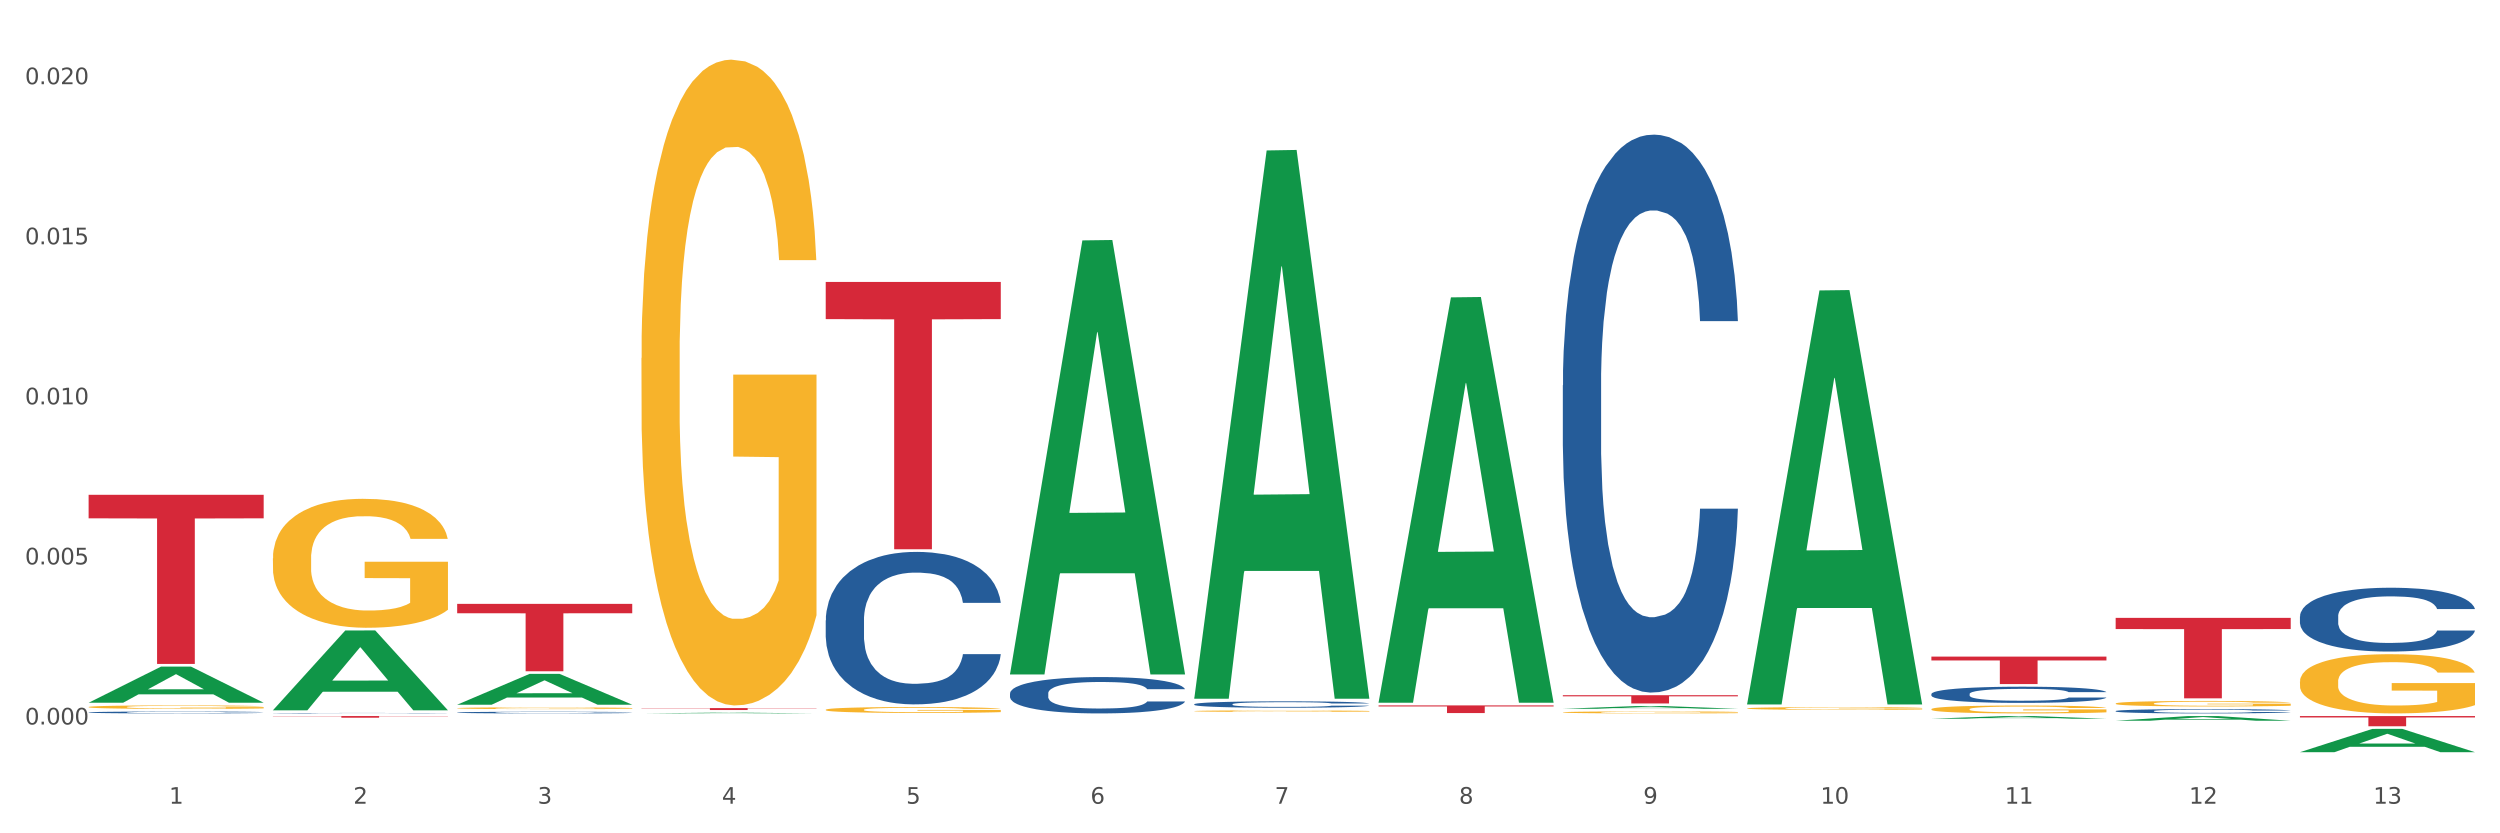 <?xml version="1.0" encoding="utf-8" standalone="no"?>
<!DOCTYPE svg PUBLIC "-//W3C//DTD SVG 1.1//EN"
  "http://www.w3.org/Graphics/SVG/1.1/DTD/svg11.dtd">
<svg xmlns:xlink="http://www.w3.org/1999/xlink" width="1080pt" height="360pt" viewBox="0 0 1080 360" xmlns="http://www.w3.org/2000/svg" version="1.1">
 <rect x="0" y="0" width="1080" height="360" fill="#333333" stroke="none"/>
 <defs>
  <style type="text/css">*{stroke-linejoin: round; stroke-linecap: butt}</style>
 </defs>
 <g id="figure_1">
  <g id="patch_1">
   <path d="M 0 360 
L 1080 360 
L 1080 0 
L 0 0 
z
" style="fill: #ffffff; stroke: #ffffff; stroke-linejoin: miter"/>
  </g>
  <g id="axes_1">
   <g id="matplotlib.axis_1">
    <g id="xtick_1">
     <g id="text_1">
      <!-- 1 -->
      <g style="fill: #4d4d4d" transform="translate(73.043 347.204) scale(0.096 -0.096)">
       <defs>
        <path id="DejaVuSans-31" d="M 794 531 
L 1825 531 
L 1825 4091 
L 703 3866 
L 703 4441 
L 1819 4666 
L 2450 4666 
L 2450 531 
L 3481 531 
L 3481 0 
L 794 0 
L 794 531 
z
" transform="scale(0.016)"/>
       </defs>
       <use xlink:href="#DejaVuSans-31"/>
      </g>
     </g>
    </g>
    <g id="xtick_2">
     <g id="text_2">
      <!-- 2 -->
      <g style="fill: #4d4d4d" transform="translate(152.65 347.204) scale(0.096 -0.096)">
       <defs>
        <path id="DejaVuSans-32" d="M 1228 531 
L 3431 531 
L 3431 0 
L 469 0 
L 469 531 
Q 828 903 1448 1529 
Q 2069 2156 2228 2338 
Q 2531 2678 2651 2914 
Q 2772 3150 2772 3378 
Q 2772 3750 2511 3984 
Q 2250 4219 1831 4219 
Q 1534 4219 1204 4116 
Q 875 4013 500 3803 
L 500 4441 
Q 881 4594 1212 4672 
Q 1544 4750 1819 4750 
Q 2544 4750 2975 4387 
Q 3406 4025 3406 3419 
Q 3406 3131 3298 2873 
Q 3191 2616 2906 2266 
Q 2828 2175 2409 1742 
Q 1991 1309 1228 531 
z
" transform="scale(0.016)"/>
       </defs>
       <use xlink:href="#DejaVuSans-32"/>
      </g>
     </g>
    </g>
    <g id="xtick_3">
     <g id="text_3">
      <!-- 3 -->
      <g style="fill: #4d4d4d" transform="translate(232.258 347.204) scale(0.096 -0.096)">
       <defs>
        <path id="DejaVuSans-33" d="M 2597 2516 
Q 3050 2419 3304 2112 
Q 3559 1806 3559 1356 
Q 3559 666 3084 287 
Q 2609 -91 1734 -91 
Q 1441 -91 1130 -33 
Q 819 25 488 141 
L 488 750 
Q 750 597 1062 519 
Q 1375 441 1716 441 
Q 2309 441 2620 675 
Q 2931 909 2931 1356 
Q 2931 1769 2642 2001 
Q 2353 2234 1838 2234 
L 1294 2234 
L 1294 2753 
L 1863 2753 
Q 2328 2753 2575 2939 
Q 2822 3125 2822 3475 
Q 2822 3834 2567 4026 
Q 2313 4219 1838 4219 
Q 1578 4219 1281 4162 
Q 984 4106 628 3988 
L 628 4550 
Q 988 4650 1302 4700 
Q 1616 4750 1894 4750 
Q 2613 4750 3031 4423 
Q 3450 4097 3450 3541 
Q 3450 3153 3228 2886 
Q 3006 2619 2597 2516 
z
" transform="scale(0.016)"/>
       </defs>
       <use xlink:href="#DejaVuSans-33"/>
      </g>
     </g>
    </g>
    <g id="xtick_4">
     <g id="text_4">
      <!-- 4 -->
      <g style="fill: #4d4d4d" transform="translate(311.865 347.204) scale(0.096 -0.096)">
       <defs>
        <path id="DejaVuSans-34" d="M 2419 4116 
L 825 1625 
L 2419 1625 
L 2419 4116 
z
M 2253 4666 
L 3047 4666 
L 3047 1625 
L 3713 1625 
L 3713 1100 
L 3047 1100 
L 3047 0 
L 2419 0 
L 2419 1100 
L 313 1100 
L 313 1709 
L 2253 4666 
z
" transform="scale(0.016)"/>
       </defs>
       <use xlink:href="#DejaVuSans-34"/>
      </g>
     </g>
    </g>
    <g id="xtick_5">
     <g id="text_5">
      <!-- 5 -->
      <g style="fill: #4d4d4d" transform="translate(391.473 347.204) scale(0.096 -0.096)">
       <defs>
        <path id="DejaVuSans-35" d="M 691 4666 
L 3169 4666 
L 3169 4134 
L 1269 4134 
L 1269 2991 
Q 1406 3038 1543 3061 
Q 1681 3084 1819 3084 
Q 2600 3084 3056 2656 
Q 3513 2228 3513 1497 
Q 3513 744 3044 326 
Q 2575 -91 1722 -91 
Q 1428 -91 1123 -41 
Q 819 9 494 109 
L 494 744 
Q 775 591 1075 516 
Q 1375 441 1709 441 
Q 2250 441 2565 725 
Q 2881 1009 2881 1497 
Q 2881 1984 2565 2268 
Q 2250 2553 1709 2553 
Q 1456 2553 1204 2497 
Q 953 2441 691 2322 
L 691 4666 
z
" transform="scale(0.016)"/>
       </defs>
       <use xlink:href="#DejaVuSans-35"/>
      </g>
     </g>
    </g>
    <g id="xtick_6">
     <g id="text_6">
      <!-- 6 -->
      <g style="fill: #4d4d4d" transform="translate(471.08 347.204) scale(0.096 -0.096)">
       <defs>
        <path id="DejaVuSans-36" d="M 2113 2584 
Q 1688 2584 1439 2293 
Q 1191 2003 1191 1497 
Q 1191 994 1439 701 
Q 1688 409 2113 409 
Q 2538 409 2786 701 
Q 3034 994 3034 1497 
Q 3034 2003 2786 2293 
Q 2538 2584 2113 2584 
z
M 3366 4563 
L 3366 3988 
Q 3128 4100 2886 4159 
Q 2644 4219 2406 4219 
Q 1781 4219 1451 3797 
Q 1122 3375 1075 2522 
Q 1259 2794 1537 2939 
Q 1816 3084 2150 3084 
Q 2853 3084 3261 2657 
Q 3669 2231 3669 1497 
Q 3669 778 3244 343 
Q 2819 -91 2113 -91 
Q 1303 -91 875 529 
Q 447 1150 447 2328 
Q 447 3434 972 4092 
Q 1497 4750 2381 4750 
Q 2619 4750 2861 4703 
Q 3103 4656 3366 4563 
z
" transform="scale(0.016)"/>
       </defs>
       <use xlink:href="#DejaVuSans-36"/>
      </g>
     </g>
    </g>
    <g id="xtick_7">
     <g id="text_7">
      <!-- 7 -->
      <g style="fill: #4d4d4d" transform="translate(550.688 347.204) scale(0.096 -0.096)">
       <defs>
        <path id="DejaVuSans-37" d="M 525 4666 
L 3525 4666 
L 3525 4397 
L 1831 0 
L 1172 0 
L 2766 4134 
L 525 4134 
L 525 4666 
z
" transform="scale(0.016)"/>
       </defs>
       <use xlink:href="#DejaVuSans-37"/>
      </g>
     </g>
    </g>
    <g id="xtick_8">
     <g id="text_8">
      <!-- 8 -->
      <g style="fill: #4d4d4d" transform="translate(630.295 347.204) scale(0.096 -0.096)">
       <defs>
        <path id="DejaVuSans-38" d="M 2034 2216 
Q 1584 2216 1326 1975 
Q 1069 1734 1069 1313 
Q 1069 891 1326 650 
Q 1584 409 2034 409 
Q 2484 409 2743 651 
Q 3003 894 3003 1313 
Q 3003 1734 2745 1975 
Q 2488 2216 2034 2216 
z
M 1403 2484 
Q 997 2584 770 2862 
Q 544 3141 544 3541 
Q 544 4100 942 4425 
Q 1341 4750 2034 4750 
Q 2731 4750 3128 4425 
Q 3525 4100 3525 3541 
Q 3525 3141 3298 2862 
Q 3072 2584 2669 2484 
Q 3125 2378 3379 2068 
Q 3634 1759 3634 1313 
Q 3634 634 3220 271 
Q 2806 -91 2034 -91 
Q 1263 -91 848 271 
Q 434 634 434 1313 
Q 434 1759 690 2068 
Q 947 2378 1403 2484 
z
M 1172 3481 
Q 1172 3119 1398 2916 
Q 1625 2713 2034 2713 
Q 2441 2713 2670 2916 
Q 2900 3119 2900 3481 
Q 2900 3844 2670 4047 
Q 2441 4250 2034 4250 
Q 1625 4250 1398 4047 
Q 1172 3844 1172 3481 
z
" transform="scale(0.016)"/>
       </defs>
       <use xlink:href="#DejaVuSans-38"/>
      </g>
     </g>
    </g>
    <g id="xtick_9">
     <g id="text_9">
      <!-- 9 -->
      <g style="fill: #4d4d4d" transform="translate(709.902 347.204) scale(0.096 -0.096)">
       <defs>
        <path id="DejaVuSans-39" d="M 703 97 
L 703 672 
Q 941 559 1184 500 
Q 1428 441 1663 441 
Q 2288 441 2617 861 
Q 2947 1281 2994 2138 
Q 2813 1869 2534 1725 
Q 2256 1581 1919 1581 
Q 1219 1581 811 2004 
Q 403 2428 403 3163 
Q 403 3881 828 4315 
Q 1253 4750 1959 4750 
Q 2769 4750 3195 4129 
Q 3622 3509 3622 2328 
Q 3622 1225 3098 567 
Q 2575 -91 1691 -91 
Q 1453 -91 1209 -44 
Q 966 3 703 97 
z
M 1959 2075 
Q 2384 2075 2632 2365 
Q 2881 2656 2881 3163 
Q 2881 3666 2632 3958 
Q 2384 4250 1959 4250 
Q 1534 4250 1286 3958 
Q 1038 3666 1038 3163 
Q 1038 2656 1286 2365 
Q 1534 2075 1959 2075 
z
" transform="scale(0.016)"/>
       </defs>
       <use xlink:href="#DejaVuSans-39"/>
      </g>
     </g>
    </g>
    <g id="xtick_10">
     <g id="text_10">
      <!-- 10 -->
      <g style="fill: #4d4d4d" transform="translate(786.456 347.204) scale(0.096 -0.096)">
       <defs>
        <path id="DejaVuSans-30" d="M 2034 4250 
Q 1547 4250 1301 3770 
Q 1056 3291 1056 2328 
Q 1056 1369 1301 889 
Q 1547 409 2034 409 
Q 2525 409 2770 889 
Q 3016 1369 3016 2328 
Q 3016 3291 2770 3770 
Q 2525 4250 2034 4250 
z
M 2034 4750 
Q 2819 4750 3233 4129 
Q 3647 3509 3647 2328 
Q 3647 1150 3233 529 
Q 2819 -91 2034 -91 
Q 1250 -91 836 529 
Q 422 1150 422 2328 
Q 422 3509 836 4129 
Q 1250 4750 2034 4750 
z
" transform="scale(0.016)"/>
       </defs>
       <use xlink:href="#DejaVuSans-31"/>
       <use xlink:href="#DejaVuSans-30" transform="translate(63.623 0)"/>
      </g>
     </g>
    </g>
    <g id="xtick_11">
     <g id="text_11">
      <!-- 11 -->
      <g style="fill: #4d4d4d" transform="translate(866.063 347.204) scale(0.096 -0.096)">
       <use xlink:href="#DejaVuSans-31"/>
       <use xlink:href="#DejaVuSans-31" transform="translate(63.623 0)"/>
      </g>
     </g>
    </g>
    <g id="xtick_12">
     <g id="text_12">
      <!-- 12 -->
      <g style="fill: #4d4d4d" transform="translate(945.671 347.204) scale(0.096 -0.096)">
       <use xlink:href="#DejaVuSans-31"/>
       <use xlink:href="#DejaVuSans-32" transform="translate(63.623 0)"/>
      </g>
     </g>
    </g>
    <g id="xtick_13">
     <g id="text_13">
      <!-- 13 -->
      <g style="fill: #4d4d4d" transform="translate(1025.278 347.204) scale(0.096 -0.096)">
       <use xlink:href="#DejaVuSans-31"/>
       <use xlink:href="#DejaVuSans-33" transform="translate(63.623 0)"/>
      </g>
     </g>
    </g>
    <g id="xtick_14"/>
    <g id="xtick_15"/>
    <g id="xtick_16"/>
    <g id="xtick_17"/>
    <g id="xtick_18"/>
    <g id="xtick_19"/>
    <g id="xtick_20"/>
    <g id="xtick_21"/>
    <g id="xtick_22"/>
    <g id="xtick_23"/>
    <g id="xtick_24"/>
    <g id="xtick_25"/>
   </g>
   <g id="matplotlib.axis_2">
    <g id="ytick_1">
     <g id="text_14">
      <!-- 0.000 -->
      <g style="fill: #4d4d4d" transform="translate(10.8 312.98) scale(0.096 -0.096)">
       <defs>
        <path id="DejaVuSans-2e" d="M 684 794 
L 1344 794 
L 1344 0 
L 684 0 
L 684 794 
z
" transform="scale(0.016)"/>
       </defs>
       <use xlink:href="#DejaVuSans-30"/>
       <use xlink:href="#DejaVuSans-2e" transform="translate(63.623 0)"/>
       <use xlink:href="#DejaVuSans-30" transform="translate(95.41 0)"/>
       <use xlink:href="#DejaVuSans-30" transform="translate(159.033 0)"/>
       <use xlink:href="#DejaVuSans-30" transform="translate(222.656 0)"/>
      </g>
     </g>
    </g>
    <g id="ytick_2">
     <g id="text_15">
      <!-- 0.005 -->
      <g style="fill: #4d4d4d" transform="translate(10.8 243.83) scale(0.096 -0.096)">
       <use xlink:href="#DejaVuSans-30"/>
       <use xlink:href="#DejaVuSans-2e" transform="translate(63.623 0)"/>
       <use xlink:href="#DejaVuSans-30" transform="translate(95.41 0)"/>
       <use xlink:href="#DejaVuSans-30" transform="translate(159.033 0)"/>
       <use xlink:href="#DejaVuSans-35" transform="translate(222.656 0)"/>
      </g>
     </g>
    </g>
    <g id="ytick_3">
     <g id="text_16">
      <!-- 0.010 -->
      <g style="fill: #4d4d4d" transform="translate(10.8 174.681) scale(0.096 -0.096)">
       <use xlink:href="#DejaVuSans-30"/>
       <use xlink:href="#DejaVuSans-2e" transform="translate(63.623 0)"/>
       <use xlink:href="#DejaVuSans-30" transform="translate(95.41 0)"/>
       <use xlink:href="#DejaVuSans-31" transform="translate(159.033 0)"/>
       <use xlink:href="#DejaVuSans-30" transform="translate(222.656 0)"/>
      </g>
     </g>
    </g>
    <g id="ytick_4">
     <g id="text_17">
      <!-- 0.015 -->
      <g style="fill: #4d4d4d" transform="translate(10.8 105.531) scale(0.096 -0.096)">
       <use xlink:href="#DejaVuSans-30"/>
       <use xlink:href="#DejaVuSans-2e" transform="translate(63.623 0)"/>
       <use xlink:href="#DejaVuSans-30" transform="translate(95.41 0)"/>
       <use xlink:href="#DejaVuSans-31" transform="translate(159.033 0)"/>
       <use xlink:href="#DejaVuSans-35" transform="translate(222.656 0)"/>
      </g>
     </g>
    </g>
    <g id="ytick_5">
     <g id="text_18">
      <!-- 0.020 -->
      <g style="fill: #4d4d4d" transform="translate(10.8 36.381) scale(0.096 -0.096)">
       <use xlink:href="#DejaVuSans-30"/>
       <use xlink:href="#DejaVuSans-2e" transform="translate(63.623 0)"/>
       <use xlink:href="#DejaVuSans-30" transform="translate(95.41 0)"/>
       <use xlink:href="#DejaVuSans-32" transform="translate(159.033 0)"/>
       <use xlink:href="#DejaVuSans-30" transform="translate(222.656 0)"/>
      </g>
     </g>
    </g>
    <g id="ytick_6"/>
    <g id="ytick_7"/>
    <g id="ytick_8"/>
    <g id="ytick_9"/>
   </g>
   <g id="PolyCollection_1">
    <path d="M 38.283 303.562 
L 38.361 303.548 
L 69.547 287.98 
L 82.49 287.966 
L 113.91 303.592 
L 98.941 303.592 
L 92.158 299.953 
L 59.958 299.953 
L 59.724 300.012 
L 53.175 303.592 
L 38.283 303.592 
L 38.283 303.562 
L 64.012 297.782 
L 88.103 297.767 
L 76.175 291.296 
L 76.019 291.267 
L 75.863 291.311 
L 63.934 297.767 
L 64.012 297.782 
L 38.283 303.562 
z
" clip-path="url(#pd84bac2559)" style="fill: #109648"/>
    <path d="M 834.358 283.666 
L 909.985 283.666 
L 909.985 285.312 
L 880.236 285.324 
L 880.236 295.516 
L 863.928 295.516 
L 863.928 285.324 
L 834.358 285.312 
L 834.358 283.677 
L 834.358 283.666 
z
" clip-path="url(#pd84bac2559)" style="fill: #d62839"/>
    <path d="M 675.143 300.331 
L 750.77 300.331 
L 750.77 300.826 
L 721.021 300.829 
L 721.021 303.888 
L 704.713 303.888 
L 704.713 300.829 
L 675.143 300.826 
L 675.143 300.335 
L 675.143 300.331 
z
" clip-path="url(#pd84bac2559)" style="fill: #d62839"/>
    <path d="M 595.535 304.726 
L 671.163 304.726 
L 671.163 305.189 
L 641.413 305.192 
L 641.413 308.059 
L 625.105 308.059 
L 625.105 305.192 
L 595.535 305.189 
L 595.535 304.729 
L 595.535 304.726 
z
" clip-path="url(#pd84bac2559)" style="fill: #d62839"/>
    <path d="M 356.713 121.803 
L 432.34 121.803 
L 432.34 137.851 
L 402.591 137.959 
L 402.591 237.284 
L 386.283 237.284 
L 386.283 137.959 
L 356.713 137.851 
L 356.713 121.911 
L 356.713 121.803 
z
" clip-path="url(#pd84bac2559)" style="fill: #d62839"/>
    <path d="M 277.105 305.891 
L 352.733 305.891 
L 352.733 306.009 
L 322.984 306.009 
L 322.984 306.735 
L 306.675 306.735 
L 306.675 306.009 
L 277.105 306.009 
L 277.105 305.892 
L 277.105 305.891 
z
" clip-path="url(#pd84bac2559)" style="fill: #d62839"/>
    <path d="M 38.283 305.429 
L 38.372 305.427 
L 38.372 305.377 
L 38.551 305.334 
L 39.444 305.23 
L 40.783 305.144 
L 41.765 305.098 
L 42.747 305.061 
L 43.908 305.023 
L 45.337 304.984 
L 47.926 304.927 
L 49.533 304.898 
L 51.498 304.868 
L 55.069 304.823 
L 57.659 304.798 
L 60.337 304.778 
L 64.712 304.753 
L 67.57 304.741 
L 70.605 304.733 
L 74.266 304.728 
L 77.034 304.726 
L 83.106 304.73 
L 88.284 304.743 
L 90.784 304.753 
L 93.999 304.769 
L 95.695 304.78 
L 98.463 304.802 
L 101.32 304.832 
L 103.285 304.857 
L 106.231 304.904 
L 108.464 304.951 
L 110.517 305.009 
L 111.589 305.05 
L 112.392 305.087 
L 113.107 305.13 
L 113.821 305.198 
L 97.749 305.198 
L 97.124 305.15 
L 96.142 305.104 
L 94.713 305.059 
L 93.463 305.032 
L 91.32 304.997 
L 89.356 304.975 
L 87.302 304.958 
L 84.802 304.944 
L 82.838 304.937 
L 80.07 304.932 
L 74.623 304.933 
L 70.962 304.944 
L 68.462 304.958 
L 66.855 304.971 
L 65.427 304.984 
L 63.819 305.004 
L 61.944 305.033 
L 60.605 305.059 
L 59.266 305.093 
L 58.194 305.126 
L 57.212 305.165 
L 56.409 305.207 
L 55.783 305.25 
L 55.248 305.302 
L 54.801 305.39 
L 54.801 305.58 
L 54.98 305.623 
L 55.426 305.68 
L 55.962 305.723 
L 56.855 305.774 
L 57.659 305.809 
L 59.176 305.859 
L 60.873 305.901 
L 62.212 305.927 
L 63.552 305.949 
L 65.873 305.98 
L 68.462 306.005 
L 70.695 306.02 
L 73.73 306.034 
L 75.784 306.04 
L 77.57 306.042 
L 81.945 306.042 
L 85.07 306.038 
L 88.552 306.029 
L 91.231 306.016 
L 93.463 306.001 
L 95.963 305.976 
L 97.57 305.952 
L 97.57 305.662 
L 77.927 305.661 
L 77.927 305.468 
L 113.91 305.468 
L 113.91 306.034 
L 112.392 306.063 
L 110.696 306.09 
L 108.91 306.113 
L 106.231 306.142 
L 103.017 306.17 
L 100.16 306.19 
L 97.124 306.206 
L 93.552 306.222 
L 88.909 306.235 
L 86.052 306.241 
L 82.481 306.245 
L 78.284 306.247 
L 74.623 306.244 
L 71.052 306.237 
L 67.302 306.224 
L 63.641 306.206 
L 60.873 306.188 
L 58.105 306.166 
L 55.158 306.137 
L 52.837 306.109 
L 51.051 306.084 
L 49.087 306.052 
L 46.944 306.01 
L 45.337 305.973 
L 43.908 305.934 
L 42.39 305.884 
L 41.319 305.841 
L 40.247 305.787 
L 39.622 305.747 
L 38.908 305.684 
L 38.372 305.597 
L 38.283 305.429 
z
" clip-path="url(#pd84bac2559)" style="fill: #f7b32b"/>
    <path d="M 117.89 309.333 
L 193.518 309.333 
L 193.518 309.433 
L 163.769 309.433 
L 163.769 310.051 
L 147.46 310.051 
L 147.46 309.433 
L 117.89 309.433 
L 117.89 309.333 
L 117.89 309.333 
z
" clip-path="url(#pd84bac2559)" style="fill: #d62839"/>
    <path d="M 38.283 213.761 
L 113.91 213.761 
L 113.91 223.915 
L 84.161 223.984 
L 84.161 286.831 
L 67.853 286.831 
L 67.853 223.984 
L 38.283 223.915 
L 38.283 213.829 
L 38.283 213.761 
z
" clip-path="url(#pd84bac2559)" style="fill: #d62839"/>
    <path d="M 38.283 307.748 
L 38.372 307.747 
L 38.372 307.727 
L 38.641 307.698 
L 39.624 307.646 
L 40.875 307.606 
L 43.021 307.56 
L 44.183 307.541 
L 45.703 307.519 
L 48.831 307.484 
L 52.407 307.454 
L 54.91 307.438 
L 56.788 307.427 
L 60.989 307.408 
L 63.403 307.4 
L 65.906 307.394 
L 68.051 307.389 
L 71.627 307.384 
L 74.487 307.382 
L 77.795 307.381 
L 80.566 307.382 
L 84.231 307.385 
L 89.595 307.394 
L 91.651 307.399 
L 94.422 307.408 
L 97.283 307.42 
L 99.607 307.432 
L 102.289 307.449 
L 105.06 307.471 
L 107.742 307.5 
L 109.619 307.526 
L 111.139 307.553 
L 112.48 307.587 
L 113.463 307.623 
L 113.91 307.654 
L 97.551 307.654 
L 97.104 307.626 
L 96.21 307.597 
L 95.316 307.576 
L 94.333 307.56 
L 92.813 307.541 
L 91.472 307.529 
L 89.237 307.515 
L 87.181 307.506 
L 85.483 307.501 
L 83.427 307.497 
L 79.047 307.492 
L 75.918 307.492 
L 73.951 307.494 
L 71.537 307.497 
L 69.481 307.503 
L 67.068 307.511 
L 65.191 307.521 
L 63.313 307.534 
L 62.241 307.543 
L 60.631 307.559 
L 59.559 307.573 
L 58.128 307.596 
L 57.324 307.612 
L 55.894 307.655 
L 55.268 307.686 
L 55 307.708 
L 54.821 307.732 
L 54.821 307.848 
L 55.357 307.901 
L 55.804 307.923 
L 56.519 307.948 
L 57.86 307.981 
L 59.827 308.013 
L 61.883 308.036 
L 63.581 308.051 
L 65.191 308.061 
L 66.8 308.069 
L 68.766 308.077 
L 70.375 308.081 
L 72.789 308.086 
L 75.65 308.088 
L 77.884 308.088 
L 82.444 308.084 
L 84.5 308.08 
L 86.466 308.075 
L 88.612 308.067 
L 90.31 308.058 
L 91.293 308.051 
L 92.903 308.037 
L 94.154 308.022 
L 95.227 308.005 
L 95.942 307.99 
L 96.747 307.968 
L 97.372 307.942 
L 97.551 307.929 
L 113.91 307.929 
L 113.553 307.956 
L 112.927 307.982 
L 111.675 308.017 
L 110.692 308.037 
L 109.172 308.062 
L 107.563 308.083 
L 105.328 308.106 
L 103.272 308.123 
L 101.127 308.138 
L 98.803 308.151 
L 94.601 308.17 
L 93.081 308.175 
L 89.863 308.184 
L 87.36 308.189 
L 83.695 308.195 
L 79.94 308.198 
L 76.007 308.198 
L 72.521 308.197 
L 68.677 308.192 
L 66.263 308.188 
L 63.581 308.181 
L 60.453 308.171 
L 57.503 308.158 
L 54.731 308.143 
L 52.139 308.126 
L 49.725 308.107 
L 46.597 308.075 
L 44.272 308.043 
L 42.574 308.014 
L 41.412 307.989 
L 40.25 307.958 
L 39.624 307.936 
L 38.641 307.884 
L 38.283 307.836 
L 38.283 307.748 
z
" clip-path="url(#pd84bac2559)" style="fill: #255c99"/>
    <path d="M 117.89 308.089 
L 117.98 308.089 
L 117.98 308.084 
L 118.248 308.077 
L 119.231 308.064 
L 120.483 308.054 
L 122.628 308.043 
L 123.79 308.038 
L 125.31 308.033 
L 128.439 308.024 
L 132.015 308.017 
L 134.518 308.013 
L 136.395 308.011 
L 140.597 308.006 
L 143.01 308.004 
L 145.513 308.002 
L 147.659 308.001 
L 151.234 308 
L 154.095 308 
L 157.403 307.999 
L 160.174 308 
L 163.839 308 
L 169.203 308.002 
L 171.259 308.004 
L 174.03 308.006 
L 176.89 308.009 
L 179.215 308.012 
L 181.896 308.016 
L 184.668 308.021 
L 187.349 308.028 
L 189.227 308.035 
L 190.746 308.041 
L 192.087 308.05 
L 193.071 308.058 
L 193.518 308.066 
L 177.159 308.066 
L 176.712 308.059 
L 175.818 308.052 
L 174.924 308.047 
L 173.94 308.043 
L 172.421 308.038 
L 171.08 308.036 
L 168.845 308.032 
L 166.789 308.03 
L 165.09 308.029 
L 163.034 308.028 
L 158.654 308.026 
L 155.525 308.026 
L 153.559 308.027 
L 151.145 308.028 
L 149.089 308.029 
L 146.675 308.031 
L 144.798 308.034 
L 142.921 308.037 
L 141.848 308.039 
L 140.239 308.043 
L 139.166 308.046 
L 137.736 308.052 
L 136.931 308.056 
L 135.501 308.066 
L 134.875 308.074 
L 134.607 308.079 
L 134.428 308.085 
L 134.428 308.113 
L 134.965 308.126 
L 135.412 308.131 
L 136.127 308.138 
L 137.468 308.146 
L 139.434 308.153 
L 141.49 308.159 
L 143.189 308.162 
L 144.798 308.165 
L 146.407 308.167 
L 148.374 308.169 
L 149.983 308.17 
L 152.396 308.171 
L 155.257 308.172 
L 157.492 308.172 
L 162.051 308.171 
L 164.107 308.17 
L 166.074 308.168 
L 168.219 308.166 
L 169.918 308.164 
L 170.901 308.163 
L 172.51 308.159 
L 173.762 308.156 
L 174.834 308.151 
L 175.549 308.148 
L 176.354 308.142 
L 176.98 308.136 
L 177.159 308.133 
L 193.518 308.133 
L 193.16 308.139 
L 192.534 308.146 
L 191.283 308.154 
L 190.299 308.159 
L 188.78 308.165 
L 187.171 308.17 
L 184.936 308.176 
L 182.88 308.18 
L 180.734 308.184 
L 178.41 308.187 
L 174.209 308.192 
L 172.689 308.193 
L 169.471 308.195 
L 166.968 308.196 
L 163.303 308.198 
L 159.548 308.198 
L 155.615 308.198 
L 152.128 308.198 
L 148.284 308.197 
L 145.871 308.196 
L 143.189 308.194 
L 140.06 308.192 
L 137.11 308.189 
L 134.339 308.185 
L 131.747 308.181 
L 129.333 308.176 
L 126.204 308.168 
L 123.88 308.161 
L 122.181 308.154 
L 121.019 308.148 
L 119.857 308.14 
L 119.231 308.135 
L 118.248 308.122 
L 117.89 308.11 
L 117.89 308.089 
z
" clip-path="url(#pd84bac2559)" style="fill: #255c99"/>
    <path d="M 197.498 307.799 
L 197.587 307.798 
L 197.587 307.779 
L 197.856 307.754 
L 198.839 307.708 
L 200.09 307.672 
L 202.236 307.631 
L 203.398 307.614 
L 204.918 307.595 
L 208.046 307.564 
L 211.622 307.537 
L 214.125 307.523 
L 216.002 307.513 
L 220.204 307.497 
L 222.618 307.489 
L 225.121 307.483 
L 227.266 307.479 
L 230.842 307.475 
L 233.702 307.473 
L 237.01 307.472 
L 239.781 307.473 
L 243.446 307.475 
L 248.81 307.483 
L 250.866 307.488 
L 253.637 307.496 
L 256.498 307.507 
L 258.822 307.517 
L 261.504 307.533 
L 264.275 307.552 
L 266.957 307.578 
L 268.834 307.601 
L 270.354 307.625 
L 271.695 307.655 
L 272.678 307.688 
L 273.125 307.715 
L 256.766 307.715 
L 256.319 307.69 
L 255.425 307.664 
L 254.531 307.646 
L 253.548 307.631 
L 252.028 307.615 
L 250.687 307.604 
L 248.452 307.592 
L 246.396 307.584 
L 244.698 307.579 
L 242.642 307.575 
L 238.262 307.571 
L 235.133 307.571 
L 233.166 307.572 
L 230.752 307.576 
L 228.696 307.58 
L 226.283 307.588 
L 224.406 307.597 
L 222.528 307.608 
L 221.456 307.616 
L 219.846 307.631 
L 218.774 307.643 
L 217.343 307.663 
L 216.539 307.678 
L 215.109 307.716 
L 214.483 307.743 
L 214.215 307.763 
L 214.036 307.784 
L 214.036 307.887 
L 214.572 307.934 
L 215.019 307.954 
L 215.734 307.976 
L 217.075 308.005 
L 219.042 308.034 
L 221.098 308.055 
L 222.796 308.067 
L 224.406 308.076 
L 226.015 308.084 
L 227.981 308.09 
L 229.59 308.094 
L 232.004 308.098 
L 234.865 308.1 
L 237.099 308.1 
L 241.658 308.097 
L 243.715 308.094 
L 245.681 308.089 
L 247.827 308.082 
L 249.525 308.074 
L 250.508 308.068 
L 252.118 308.055 
L 253.369 308.042 
L 254.442 308.027 
L 255.157 308.013 
L 255.961 307.994 
L 256.587 307.971 
L 256.766 307.959 
L 273.125 307.959 
L 272.768 307.983 
L 272.142 308.006 
L 270.89 308.037 
L 269.907 308.055 
L 268.387 308.077 
L 266.778 308.096 
L 264.543 308.116 
L 262.487 308.131 
L 260.342 308.145 
L 258.018 308.157 
L 253.816 308.173 
L 252.296 308.178 
L 249.078 308.186 
L 246.575 308.19 
L 242.91 308.195 
L 239.155 308.198 
L 235.222 308.198 
L 231.736 308.197 
L 227.892 308.193 
L 225.478 308.189 
L 222.796 308.183 
L 219.668 308.174 
L 216.718 308.163 
L 213.946 308.149 
L 211.354 308.134 
L 208.94 308.117 
L 205.812 308.088 
L 203.487 308.06 
L 201.789 308.035 
L 200.627 308.013 
L 199.465 307.985 
L 198.839 307.966 
L 197.856 307.919 
L 197.498 307.876 
L 197.498 307.799 
z
" clip-path="url(#pd84bac2559)" style="fill: #255c99"/>
    <path d="M 356.713 268.018 
L 356.802 267.958 
L 356.802 266.274 
L 357.071 263.987 
L 358.054 259.776 
L 359.305 256.587 
L 361.451 252.857 
L 362.613 251.293 
L 364.133 249.548 
L 367.261 246.721 
L 370.837 244.314 
L 373.34 242.991 
L 375.217 242.148 
L 379.419 240.644 
L 381.833 239.982 
L 384.336 239.441 
L 386.481 239.08 
L 390.057 238.659 
L 392.917 238.478 
L 396.225 238.418 
L 398.996 238.478 
L 402.661 238.719 
L 408.025 239.441 
L 410.081 239.862 
L 412.852 240.584 
L 415.713 241.547 
L 418.037 242.509 
L 420.719 243.893 
L 423.49 245.698 
L 426.172 247.984 
L 428.049 250.09 
L 429.569 252.316 
L 430.91 255.023 
L 431.893 257.971 
L 432.34 260.438 
L 415.981 260.438 
L 415.534 258.212 
L 414.64 255.805 
L 413.746 254.181 
L 412.763 252.857 
L 411.243 251.353 
L 409.902 250.391 
L 407.667 249.247 
L 405.611 248.526 
L 403.913 248.104 
L 401.857 247.743 
L 397.477 247.382 
L 394.348 247.382 
L 392.381 247.503 
L 389.967 247.804 
L 387.911 248.225 
L 385.498 248.947 
L 383.62 249.729 
L 381.743 250.752 
L 380.67 251.474 
L 379.061 252.797 
L 377.989 253.88 
L 376.558 255.745 
L 375.754 257.069 
L 374.324 260.498 
L 373.698 263.025 
L 373.43 264.77 
L 373.251 266.695 
L 373.251 276.08 
L 373.787 280.292 
L 374.234 282.096 
L 374.949 284.142 
L 376.29 286.789 
L 378.257 289.376 
L 380.313 291.241 
L 382.011 292.384 
L 383.62 293.227 
L 385.23 293.888 
L 387.196 294.49 
L 388.805 294.851 
L 391.219 295.212 
L 394.08 295.393 
L 396.314 295.393 
L 400.873 295.092 
L 402.93 294.791 
L 404.896 294.37 
L 407.042 293.708 
L 408.74 292.986 
L 409.723 292.445 
L 411.333 291.301 
L 412.584 290.098 
L 413.657 288.714 
L 414.372 287.511 
L 415.176 285.706 
L 415.802 283.661 
L 415.981 282.578 
L 432.34 282.578 
L 431.983 284.744 
L 431.357 286.849 
L 430.105 289.677 
L 429.122 291.301 
L 427.602 293.287 
L 425.993 294.971 
L 423.758 296.836 
L 421.702 298.22 
L 419.557 299.423 
L 417.233 300.506 
L 413.031 302.01 
L 411.511 302.432 
L 408.293 303.154 
L 405.79 303.575 
L 402.125 303.996 
L 398.37 304.236 
L 394.437 304.297 
L 390.951 304.176 
L 387.107 303.815 
L 384.693 303.454 
L 382.011 302.913 
L 378.883 302.071 
L 375.933 301.048 
L 373.161 299.845 
L 370.569 298.461 
L 368.155 296.897 
L 365.027 294.31 
L 362.702 291.783 
L 361.004 289.436 
L 359.842 287.451 
L 358.68 284.924 
L 358.054 283.179 
L 357.071 278.968 
L 356.713 275.057 
L 356.713 268.018 
z
" clip-path="url(#pd84bac2559)" style="fill: #255c99"/>
    <path d="M 436.32 299.547 
L 436.41 299.533 
L 436.41 299.131 
L 436.678 298.586 
L 437.661 297.582 
L 438.913 296.822 
L 441.058 295.932 
L 442.22 295.559 
L 443.74 295.143 
L 446.869 294.469 
L 450.445 293.895 
L 452.948 293.579 
L 454.825 293.378 
L 459.026 293.02 
L 461.44 292.862 
L 463.943 292.733 
L 466.089 292.647 
L 469.664 292.546 
L 472.525 292.503 
L 475.832 292.489 
L 478.604 292.503 
L 482.269 292.561 
L 487.632 292.733 
L 489.689 292.833 
L 492.46 293.005 
L 495.32 293.235 
L 497.645 293.464 
L 500.326 293.794 
L 503.098 294.225 
L 505.779 294.77 
L 507.657 295.272 
L 509.176 295.803 
L 510.517 296.449 
L 511.501 297.152 
L 511.948 297.74 
L 495.589 297.74 
L 495.142 297.209 
L 494.248 296.635 
L 493.354 296.248 
L 492.37 295.932 
L 490.851 295.573 
L 489.51 295.344 
L 487.275 295.071 
L 485.219 294.899 
L 483.52 294.799 
L 481.464 294.713 
L 477.084 294.627 
L 473.955 294.627 
L 471.989 294.655 
L 469.575 294.727 
L 467.519 294.827 
L 465.105 295 
L 463.228 295.186 
L 461.351 295.43 
L 460.278 295.602 
L 458.669 295.918 
L 457.596 296.176 
L 456.166 296.621 
L 455.361 296.936 
L 453.931 297.754 
L 453.305 298.357 
L 453.037 298.773 
L 452.858 299.232 
L 452.858 301.47 
L 453.395 302.474 
L 453.842 302.905 
L 454.557 303.392 
L 455.898 304.024 
L 457.864 304.64 
L 459.92 305.085 
L 461.619 305.358 
L 463.228 305.559 
L 464.837 305.716 
L 466.804 305.86 
L 468.413 305.946 
L 470.826 306.032 
L 473.687 306.075 
L 475.922 306.075 
L 480.481 306.003 
L 482.537 305.932 
L 484.504 305.831 
L 486.649 305.673 
L 488.348 305.501 
L 489.331 305.372 
L 490.94 305.1 
L 492.192 304.813 
L 493.264 304.483 
L 493.979 304.196 
L 494.784 303.765 
L 495.41 303.278 
L 495.589 303.019 
L 511.948 303.019 
L 511.59 303.536 
L 510.964 304.038 
L 509.713 304.712 
L 508.729 305.1 
L 507.21 305.573 
L 505.601 305.975 
L 503.366 306.419 
L 501.31 306.749 
L 499.164 307.036 
L 496.84 307.295 
L 492.639 307.653 
L 491.119 307.754 
L 487.901 307.926 
L 485.398 308.026 
L 481.732 308.127 
L 477.978 308.184 
L 474.045 308.198 
L 470.558 308.17 
L 466.714 308.084 
L 464.301 307.998 
L 461.619 307.868 
L 458.49 307.668 
L 455.54 307.424 
L 452.769 307.137 
L 450.176 306.807 
L 447.763 306.434 
L 444.634 305.817 
L 442.31 305.214 
L 440.611 304.655 
L 439.449 304.181 
L 438.287 303.579 
L 437.661 303.163 
L 436.678 302.159 
L 436.32 301.226 
L 436.32 299.547 
z
" clip-path="url(#pd84bac2559)" style="fill: #255c99"/>
    <path d="M 913.965 266.929 
L 989.593 266.929 
L 989.593 271.758 
L 959.843 271.791 
L 959.843 301.678 
L 943.535 301.678 
L 943.535 271.791 
L 913.965 271.758 
L 913.965 266.962 
L 913.965 266.929 
z
" clip-path="url(#pd84bac2559)" style="fill: #d62839"/>
    <path d="M 515.928 304.223 
L 516.017 304.22 
L 516.017 304.149 
L 516.286 304.053 
L 517.269 303.876 
L 518.52 303.741 
L 520.666 303.584 
L 521.828 303.518 
L 523.348 303.445 
L 526.476 303.325 
L 530.052 303.224 
L 532.555 303.168 
L 534.432 303.133 
L 538.634 303.069 
L 541.048 303.041 
L 543.551 303.019 
L 545.696 303.003 
L 549.272 302.986 
L 552.132 302.978 
L 555.44 302.975 
L 558.211 302.978 
L 561.876 302.988 
L 567.24 303.019 
L 569.296 303.036 
L 572.067 303.067 
L 574.928 303.107 
L 577.252 303.148 
L 579.934 303.206 
L 582.705 303.282 
L 585.387 303.379 
L 587.264 303.467 
L 588.784 303.561 
L 590.125 303.675 
L 591.108 303.8 
L 591.555 303.904 
L 575.196 303.904 
L 574.749 303.81 
L 573.855 303.708 
L 572.961 303.64 
L 571.978 303.584 
L 570.458 303.521 
L 569.117 303.48 
L 566.882 303.432 
L 564.826 303.401 
L 563.128 303.384 
L 561.072 303.369 
L 556.691 303.353 
L 553.563 303.353 
L 551.596 303.358 
L 549.182 303.371 
L 547.126 303.389 
L 544.713 303.419 
L 542.835 303.452 
L 540.958 303.495 
L 539.885 303.526 
L 538.276 303.582 
L 537.204 303.627 
L 535.773 303.706 
L 534.969 303.762 
L 533.539 303.906 
L 532.913 304.013 
L 532.645 304.086 
L 532.466 304.167 
L 532.466 304.563 
L 533.002 304.74 
L 533.449 304.816 
L 534.164 304.903 
L 535.505 305.014 
L 537.472 305.123 
L 539.528 305.202 
L 541.226 305.25 
L 542.835 305.285 
L 544.445 305.313 
L 546.411 305.339 
L 548.02 305.354 
L 550.434 305.369 
L 553.295 305.377 
L 555.529 305.377 
L 560.088 305.364 
L 562.145 305.351 
L 564.111 305.334 
L 566.257 305.306 
L 567.955 305.275 
L 568.938 305.252 
L 570.548 305.204 
L 571.799 305.154 
L 572.872 305.095 
L 573.587 305.045 
L 574.391 304.969 
L 575.017 304.882 
L 575.196 304.837 
L 591.555 304.837 
L 591.197 304.928 
L 590.572 305.017 
L 589.32 305.136 
L 588.337 305.204 
L 586.817 305.288 
L 585.208 305.359 
L 582.973 305.438 
L 580.917 305.496 
L 578.772 305.547 
L 576.448 305.592 
L 572.246 305.656 
L 570.726 305.673 
L 567.508 305.704 
L 565.005 305.722 
L 561.34 305.739 
L 557.585 305.749 
L 553.652 305.752 
L 550.166 305.747 
L 546.322 305.732 
L 543.908 305.717 
L 541.226 305.694 
L 538.098 305.658 
L 535.148 305.615 
L 532.376 305.564 
L 529.784 305.506 
L 527.37 305.44 
L 524.242 305.331 
L 521.917 305.225 
L 520.219 305.126 
L 519.057 305.042 
L 517.895 304.936 
L 517.269 304.862 
L 516.286 304.685 
L 515.928 304.52 
L 515.928 304.223 
z
" clip-path="url(#pd84bac2559)" style="fill: #255c99"/>
    <path d="M 834.358 299.796 
L 834.447 299.79 
L 834.447 299.611 
L 834.715 299.368 
L 835.699 298.92 
L 836.95 298.581 
L 839.096 298.185 
L 840.258 298.019 
L 841.778 297.833 
L 844.906 297.533 
L 848.482 297.277 
L 850.985 297.136 
L 852.862 297.047 
L 857.064 296.887 
L 859.478 296.817 
L 861.981 296.759 
L 864.126 296.721 
L 867.702 296.676 
L 870.562 296.657 
L 873.87 296.65 
L 876.641 296.657 
L 880.306 296.682 
L 885.67 296.759 
L 887.726 296.804 
L 890.497 296.881 
L 893.358 296.983 
L 895.682 297.085 
L 898.364 297.232 
L 901.135 297.424 
L 903.817 297.667 
L 905.694 297.891 
L 907.214 298.127 
L 908.555 298.415 
L 909.538 298.729 
L 909.985 298.991 
L 893.626 298.991 
L 893.179 298.754 
L 892.285 298.498 
L 891.391 298.326 
L 890.408 298.185 
L 888.888 298.025 
L 887.547 297.923 
L 885.312 297.801 
L 883.256 297.725 
L 881.558 297.68 
L 879.502 297.642 
L 875.121 297.603 
L 871.993 297.603 
L 870.026 297.616 
L 867.612 297.648 
L 865.556 297.693 
L 863.143 297.769 
L 861.265 297.853 
L 859.388 297.961 
L 858.315 298.038 
L 856.706 298.179 
L 855.634 298.294 
L 854.203 298.492 
L 853.399 298.633 
L 851.968 298.997 
L 851.343 299.266 
L 851.075 299.451 
L 850.896 299.656 
L 850.896 300.653 
L 851.432 301.101 
L 851.879 301.293 
L 852.594 301.51 
L 853.935 301.791 
L 855.902 302.066 
L 857.958 302.264 
L 859.656 302.386 
L 861.265 302.475 
L 862.875 302.546 
L 864.841 302.61 
L 866.45 302.648 
L 868.864 302.686 
L 871.724 302.706 
L 873.959 302.706 
L 878.518 302.674 
L 880.574 302.642 
L 882.541 302.597 
L 884.687 302.527 
L 886.385 302.45 
L 887.368 302.392 
L 888.977 302.271 
L 890.229 302.143 
L 891.302 301.996 
L 892.017 301.868 
L 892.821 301.676 
L 893.447 301.459 
L 893.626 301.344 
L 909.985 301.344 
L 909.627 301.574 
L 909.002 301.798 
L 907.75 302.098 
L 906.767 302.271 
L 905.247 302.482 
L 903.638 302.661 
L 901.403 302.859 
L 899.347 303.006 
L 897.202 303.134 
L 894.877 303.249 
L 890.676 303.409 
L 889.156 303.454 
L 885.938 303.53 
L 883.435 303.575 
L 879.77 303.62 
L 876.015 303.646 
L 872.082 303.652 
L 868.596 303.639 
L 864.752 303.601 
L 862.338 303.562 
L 859.656 303.505 
L 856.528 303.415 
L 853.578 303.307 
L 850.806 303.179 
L 848.214 303.032 
L 845.8 302.865 
L 842.672 302.591 
L 840.347 302.322 
L 838.649 302.073 
L 837.487 301.862 
L 836.325 301.593 
L 835.699 301.408 
L 834.715 300.96 
L 834.358 300.544 
L 834.358 299.796 
z
" clip-path="url(#pd84bac2559)" style="fill: #255c99"/>
    <path d="M 913.965 307.172 
L 914.055 307.17 
L 914.055 307.122 
L 914.323 307.058 
L 915.306 306.939 
L 916.558 306.848 
L 918.703 306.743 
L 919.865 306.698 
L 921.385 306.649 
L 924.514 306.569 
L 928.09 306.501 
L 930.593 306.464 
L 932.47 306.44 
L 936.671 306.397 
L 939.085 306.378 
L 941.588 306.363 
L 943.734 306.353 
L 947.309 306.341 
L 950.17 306.336 
L 953.477 306.334 
L 956.249 306.336 
L 959.914 306.343 
L 965.277 306.363 
L 967.333 306.375 
L 970.105 306.395 
L 972.965 306.423 
L 975.29 306.45 
L 977.971 306.489 
L 980.743 306.54 
L 983.424 306.605 
L 985.302 306.664 
L 986.821 306.727 
L 988.162 306.804 
L 989.146 306.887 
L 989.593 306.957 
L 973.233 306.957 
L 972.786 306.894 
L 971.893 306.826 
L 970.999 306.78 
L 970.015 306.743 
L 968.496 306.7 
L 967.155 306.673 
L 964.92 306.641 
L 962.864 306.62 
L 961.165 306.608 
L 959.109 306.598 
L 954.729 306.588 
L 951.6 306.588 
L 949.634 306.591 
L 947.22 306.6 
L 945.164 306.612 
L 942.75 306.632 
L 940.873 306.654 
L 938.996 306.683 
L 937.923 306.704 
L 936.314 306.741 
L 935.241 306.772 
L 933.811 306.824 
L 933.006 306.862 
L 931.576 306.959 
L 930.95 307.03 
L 930.682 307.08 
L 930.503 307.134 
L 930.503 307.4 
L 931.04 307.519 
L 931.487 307.57 
L 932.202 307.628 
L 933.543 307.703 
L 935.509 307.776 
L 937.565 307.829 
L 939.264 307.861 
L 940.873 307.885 
L 942.482 307.904 
L 944.449 307.921 
L 946.058 307.931 
L 948.471 307.941 
L 951.332 307.946 
L 953.567 307.946 
L 958.126 307.938 
L 960.182 307.929 
L 962.149 307.918 
L 964.294 307.899 
L 965.993 307.878 
L 966.976 307.863 
L 968.585 307.831 
L 969.836 307.797 
L 970.909 307.757 
L 971.624 307.723 
L 972.429 307.672 
L 973.055 307.614 
L 973.233 307.584 
L 989.593 307.584 
L 989.235 307.645 
L 988.609 307.705 
L 987.358 307.785 
L 986.374 307.831 
L 984.855 307.887 
L 983.246 307.935 
L 981.011 307.987 
L 978.955 308.026 
L 976.809 308.061 
L 974.485 308.091 
L 970.283 308.134 
L 968.764 308.146 
L 965.546 308.166 
L 963.043 308.178 
L 959.377 308.19 
L 955.623 308.197 
L 951.69 308.198 
L 948.203 308.195 
L 944.359 308.185 
L 941.946 308.175 
L 939.264 308.159 
L 936.135 308.135 
L 933.185 308.107 
L 930.414 308.072 
L 927.821 308.033 
L 925.408 307.989 
L 922.279 307.916 
L 919.955 307.844 
L 918.256 307.778 
L 917.094 307.722 
L 915.932 307.65 
L 915.306 307.601 
L 914.323 307.482 
L 913.965 307.371 
L 913.965 307.172 
z
" clip-path="url(#pd84bac2559)" style="fill: #255c99"/>
    <path d="M 993.573 266.289 
L 993.662 266.264 
L 993.662 265.559 
L 993.93 264.602 
L 994.914 262.839 
L 996.165 261.504 
L 998.311 259.942 
L 999.473 259.287 
L 1000.993 258.557 
L 1004.121 257.373 
L 1007.697 256.366 
L 1010.2 255.812 
L 1012.077 255.459 
L 1016.279 254.829 
L 1018.693 254.552 
L 1021.196 254.326 
L 1023.341 254.174 
L 1026.917 253.998 
L 1029.777 253.923 
L 1033.085 253.897 
L 1035.856 253.923 
L 1039.521 254.023 
L 1044.885 254.326 
L 1046.941 254.502 
L 1049.712 254.804 
L 1052.573 255.207 
L 1054.897 255.61 
L 1057.579 256.189 
L 1060.35 256.945 
L 1063.032 257.902 
L 1064.909 258.784 
L 1066.429 259.716 
L 1067.77 260.849 
L 1068.753 262.083 
L 1069.2 263.116 
L 1052.841 263.116 
L 1052.394 262.184 
L 1051.5 261.176 
L 1050.606 260.496 
L 1049.623 259.942 
L 1048.103 259.313 
L 1046.762 258.91 
L 1044.527 258.431 
L 1042.471 258.129 
L 1040.773 257.952 
L 1038.717 257.801 
L 1034.336 257.65 
L 1031.208 257.65 
L 1029.241 257.701 
L 1026.827 257.827 
L 1024.771 258.003 
L 1022.358 258.305 
L 1020.48 258.633 
L 1018.603 259.061 
L 1017.53 259.363 
L 1015.921 259.917 
L 1014.849 260.37 
L 1013.418 261.151 
L 1012.614 261.705 
L 1011.183 263.141 
L 1010.558 264.199 
L 1010.29 264.929 
L 1010.111 265.735 
L 1010.111 269.664 
L 1010.647 271.427 
L 1011.094 272.183 
L 1011.809 273.039 
L 1013.15 274.148 
L 1015.117 275.231 
L 1017.173 276.011 
L 1018.871 276.49 
L 1020.48 276.843 
L 1022.089 277.12 
L 1024.056 277.372 
L 1025.665 277.523 
L 1028.079 277.674 
L 1030.939 277.749 
L 1033.174 277.749 
L 1037.733 277.623 
L 1039.789 277.498 
L 1041.756 277.321 
L 1043.902 277.044 
L 1045.6 276.742 
L 1046.583 276.515 
L 1048.192 276.037 
L 1049.444 275.533 
L 1050.517 274.954 
L 1051.232 274.45 
L 1052.036 273.694 
L 1052.662 272.838 
L 1052.841 272.385 
L 1069.2 272.385 
L 1068.842 273.291 
L 1068.217 274.173 
L 1066.965 275.357 
L 1065.982 276.037 
L 1064.462 276.868 
L 1062.853 277.573 
L 1060.618 278.354 
L 1058.562 278.933 
L 1056.417 279.437 
L 1054.092 279.89 
L 1049.891 280.52 
L 1048.371 280.696 
L 1045.153 280.998 
L 1042.65 281.175 
L 1038.985 281.351 
L 1035.23 281.452 
L 1031.297 281.477 
L 1027.811 281.427 
L 1023.967 281.276 
L 1021.553 281.124 
L 1018.871 280.898 
L 1015.743 280.545 
L 1012.793 280.117 
L 1010.021 279.613 
L 1007.429 279.034 
L 1005.015 278.379 
L 1001.887 277.296 
L 999.562 276.238 
L 997.864 275.256 
L 996.702 274.425 
L 995.54 273.367 
L 994.914 272.636 
L 993.93 270.873 
L 993.573 269.236 
L 993.573 266.289 
z
" clip-path="url(#pd84bac2559)" style="fill: #255c99"/>
    <path d="M 993.573 294.435 
L 993.662 294.412 
L 993.662 293.571 
L 993.841 292.846 
L 994.734 291.094 
L 996.073 289.645 
L 997.055 288.874 
L 998.037 288.243 
L 999.198 287.612 
L 1000.627 286.958 
L 1003.216 286 
L 1004.823 285.509 
L 1006.788 284.995 
L 1010.359 284.247 
L 1012.948 283.826 
L 1015.627 283.476 
L 1020.002 283.055 
L 1022.859 282.868 
L 1025.895 282.728 
L 1029.556 282.635 
L 1032.324 282.611 
L 1038.396 282.681 
L 1043.574 282.892 
L 1046.074 283.055 
L 1049.289 283.336 
L 1050.985 283.523 
L 1053.753 283.897 
L 1056.61 284.387 
L 1058.575 284.808 
L 1061.521 285.602 
L 1063.753 286.397 
L 1065.807 287.378 
L 1066.879 288.056 
L 1067.682 288.687 
L 1068.396 289.411 
L 1069.111 290.556 
L 1053.039 290.556 
L 1052.414 289.738 
L 1051.432 288.967 
L 1050.003 288.219 
L 1048.753 287.752 
L 1046.61 287.168 
L 1044.646 286.794 
L 1042.592 286.514 
L 1040.092 286.28 
L 1038.128 286.163 
L 1035.36 286.07 
L 1029.913 286.093 
L 1026.252 286.28 
L 1023.752 286.514 
L 1022.145 286.724 
L 1020.717 286.958 
L 1019.109 287.285 
L 1017.234 287.775 
L 1015.895 288.219 
L 1014.556 288.78 
L 1013.484 289.341 
L 1012.502 289.995 
L 1011.698 290.696 
L 1011.073 291.421 
L 1010.538 292.309 
L 1010.091 293.781 
L 1010.091 296.982 
L 1010.27 297.707 
L 1010.716 298.665 
L 1011.252 299.389 
L 1012.145 300.254 
L 1012.948 300.838 
L 1014.466 301.679 
L 1016.163 302.38 
L 1017.502 302.824 
L 1018.841 303.198 
L 1021.163 303.712 
L 1023.752 304.133 
L 1025.985 304.39 
L 1029.02 304.623 
L 1031.074 304.717 
L 1032.86 304.763 
L 1037.235 304.763 
L 1040.36 304.693 
L 1043.842 304.53 
L 1046.521 304.319 
L 1048.753 304.062 
L 1051.253 303.642 
L 1052.86 303.245 
L 1052.86 298.361 
L 1033.217 298.337 
L 1033.217 295.089 
L 1069.2 295.089 
L 1069.2 304.623 
L 1067.682 305.114 
L 1065.986 305.558 
L 1064.2 305.955 
L 1061.521 306.446 
L 1058.307 306.913 
L 1055.45 307.24 
L 1052.414 307.521 
L 1048.842 307.778 
L 1044.199 308.012 
L 1041.342 308.105 
L 1037.771 308.175 
L 1033.574 308.198 
L 1029.913 308.152 
L 1026.342 308.035 
L 1022.592 307.825 
L 1018.931 307.521 
L 1016.163 307.217 
L 1013.395 306.843 
L 1010.448 306.352 
L 1008.127 305.885 
L 1006.341 305.464 
L 1004.377 304.927 
L 1002.234 304.226 
L 1000.627 303.595 
L 999.198 302.941 
L 997.68 302.1 
L 996.609 301.375 
L 995.537 300.464 
L 994.912 299.786 
L 994.198 298.735 
L 993.662 297.263 
L 993.573 294.435 
z
" clip-path="url(#pd84bac2559)" style="fill: #f7b32b"/>
    <path d="M 913.965 303.915 
L 914.055 303.913 
L 914.055 303.835 
L 914.233 303.767 
L 915.126 303.604 
L 916.465 303.468 
L 917.448 303.396 
L 918.43 303.338 
L 919.591 303.279 
L 921.019 303.218 
L 923.609 303.128 
L 925.216 303.082 
L 927.18 303.034 
L 930.752 302.965 
L 933.341 302.925 
L 936.02 302.893 
L 940.395 302.853 
L 943.252 302.836 
L 946.288 302.823 
L 949.949 302.814 
L 952.716 302.812 
L 958.788 302.819 
L 963.967 302.838 
L 966.467 302.853 
L 969.681 302.88 
L 971.378 302.897 
L 974.146 302.932 
L 977.003 302.978 
L 978.967 303.017 
L 981.914 303.091 
L 984.146 303.165 
L 986.2 303.257 
L 987.271 303.32 
L 988.075 303.379 
L 988.789 303.447 
L 989.503 303.553 
L 973.431 303.553 
L 972.806 303.477 
L 971.824 303.405 
L 970.396 303.335 
L 969.146 303.292 
L 967.003 303.237 
L 965.038 303.202 
L 962.985 303.176 
L 960.485 303.154 
L 958.52 303.143 
L 955.752 303.135 
L 950.306 303.137 
L 946.645 303.154 
L 944.145 303.176 
L 942.538 303.196 
L 941.109 303.218 
L 939.502 303.248 
L 937.627 303.294 
L 936.287 303.335 
L 934.948 303.388 
L 933.877 303.44 
L 932.894 303.501 
L 932.091 303.567 
L 931.466 303.634 
L 930.93 303.717 
L 930.484 303.854 
L 930.484 304.153 
L 930.662 304.221 
L 931.109 304.31 
L 931.644 304.378 
L 932.537 304.458 
L 933.341 304.513 
L 934.859 304.591 
L 936.555 304.657 
L 937.895 304.698 
L 939.234 304.733 
L 941.555 304.781 
L 944.145 304.82 
L 946.377 304.844 
L 949.413 304.866 
L 951.466 304.875 
L 953.252 304.879 
L 957.627 304.879 
L 960.752 304.873 
L 964.235 304.857 
L 966.913 304.838 
L 969.146 304.814 
L 971.646 304.775 
L 973.253 304.738 
L 973.253 304.282 
L 953.609 304.28 
L 953.609 303.976 
L 989.593 303.976 
L 989.593 304.866 
L 988.075 304.912 
L 986.378 304.953 
L 984.592 304.99 
L 981.914 305.036 
L 978.699 305.08 
L 975.842 305.11 
L 972.806 305.137 
L 969.235 305.161 
L 964.592 305.182 
L 961.735 305.191 
L 958.163 305.198 
L 953.967 305.2 
L 950.306 305.195 
L 946.734 305.185 
L 942.984 305.165 
L 939.323 305.137 
L 936.555 305.108 
L 933.787 305.073 
L 930.841 305.028 
L 928.519 304.984 
L 926.734 304.945 
L 924.769 304.895 
L 922.626 304.829 
L 921.019 304.77 
L 919.591 304.709 
L 918.073 304.631 
L 917.001 304.563 
L 915.93 304.478 
L 915.305 304.415 
L 914.59 304.317 
L 914.055 304.179 
L 913.965 303.915 
z
" clip-path="url(#pd84bac2559)" style="fill: #f7b32b"/>
    <path d="M 834.358 306.363 
L 834.447 306.36 
L 834.447 306.248 
L 834.626 306.151 
L 835.519 305.917 
L 836.858 305.724 
L 837.84 305.621 
L 838.822 305.537 
L 839.983 305.453 
L 841.412 305.366 
L 844.001 305.238 
L 845.608 305.173 
L 847.573 305.104 
L 851.144 305.004 
L 853.733 304.948 
L 856.412 304.902 
L 860.787 304.845 
L 863.644 304.82 
L 866.68 304.802 
L 870.341 304.789 
L 873.109 304.786 
L 879.181 304.796 
L 884.359 304.824 
L 886.859 304.845 
L 890.074 304.883 
L 891.77 304.908 
L 894.538 304.958 
L 897.395 305.023 
L 899.36 305.079 
L 902.306 305.185 
L 904.538 305.291 
L 906.592 305.422 
L 907.664 305.512 
L 908.467 305.596 
L 909.181 305.693 
L 909.896 305.846 
L 893.824 305.846 
L 893.199 305.737 
L 892.217 305.634 
L 890.788 305.534 
L 889.538 305.472 
L 887.395 305.394 
L 885.431 305.344 
L 883.377 305.307 
L 880.877 305.275 
L 878.913 305.26 
L 876.145 305.247 
L 870.698 305.251 
L 867.037 305.275 
L 864.537 305.307 
L 862.93 305.335 
L 861.502 305.366 
L 859.894 305.409 
L 858.019 305.475 
L 856.68 305.534 
L 855.341 305.609 
L 854.269 305.684 
L 853.287 305.771 
L 852.483 305.864 
L 851.858 305.961 
L 851.323 306.079 
L 850.876 306.276 
L 850.876 306.703 
L 851.055 306.799 
L 851.501 306.927 
L 852.037 307.024 
L 852.93 307.139 
L 853.733 307.217 
L 855.251 307.329 
L 856.948 307.423 
L 858.287 307.482 
L 859.626 307.532 
L 861.948 307.6 
L 864.537 307.656 
L 866.77 307.691 
L 869.805 307.722 
L 871.859 307.734 
L 873.645 307.74 
L 878.02 307.74 
L 881.145 307.731 
L 884.627 307.709 
L 887.306 307.681 
L 889.538 307.647 
L 892.038 307.591 
L 893.645 307.538 
L 893.645 306.887 
L 874.002 306.883 
L 874.002 306.45 
L 909.985 306.45 
L 909.985 307.722 
L 908.467 307.787 
L 906.771 307.846 
L 904.985 307.899 
L 902.306 307.965 
L 899.092 308.027 
L 896.235 308.071 
L 893.199 308.108 
L 889.627 308.142 
L 884.984 308.174 
L 882.127 308.186 
L 878.556 308.195 
L 874.359 308.198 
L 870.698 308.192 
L 867.127 308.177 
L 863.377 308.149 
L 859.716 308.108 
L 856.948 308.068 
L 854.18 308.018 
L 851.233 307.952 
L 848.912 307.89 
L 847.126 307.834 
L 845.162 307.762 
L 843.019 307.669 
L 841.412 307.585 
L 839.983 307.497 
L 838.465 307.385 
L 837.394 307.289 
L 836.322 307.167 
L 835.697 307.077 
L 834.983 306.936 
L 834.447 306.74 
L 834.358 306.363 
z
" clip-path="url(#pd84bac2559)" style="fill: #f7b32b"/>
    <path d="M 754.75 306.02 
L 754.84 306.019 
L 754.84 305.98 
L 755.018 305.947 
L 755.911 305.866 
L 757.25 305.8 
L 758.233 305.764 
L 759.215 305.735 
L 760.376 305.706 
L 761.804 305.676 
L 764.394 305.632 
L 766.001 305.61 
L 767.965 305.586 
L 771.537 305.552 
L 774.126 305.532 
L 776.805 305.516 
L 781.18 305.497 
L 784.037 305.488 
L 787.073 305.482 
L 790.734 305.478 
L 793.501 305.477 
L 799.573 305.48 
L 804.752 305.49 
L 807.252 305.497 
L 810.466 305.51 
L 812.163 305.519 
L 814.931 305.536 
L 817.788 305.558 
L 819.752 305.578 
L 822.699 305.614 
L 824.931 305.65 
L 826.985 305.696 
L 828.056 305.727 
L 828.86 305.756 
L 829.574 305.789 
L 830.288 305.842 
L 814.216 305.842 
L 813.591 305.804 
L 812.609 305.769 
L 811.181 305.734 
L 809.931 305.713 
L 807.788 305.686 
L 805.823 305.669 
L 803.77 305.656 
L 801.27 305.645 
L 799.305 305.64 
L 796.537 305.635 
L 791.091 305.637 
L 787.43 305.645 
L 784.93 305.656 
L 783.323 305.666 
L 781.894 305.676 
L 780.287 305.691 
L 778.412 305.714 
L 777.072 305.734 
L 775.733 305.76 
L 774.662 305.786 
L 773.68 305.816 
L 772.876 305.848 
L 772.251 305.881 
L 771.715 305.922 
L 771.269 305.99 
L 771.269 306.137 
L 771.447 306.17 
L 771.894 306.214 
L 772.429 306.247 
L 773.322 306.287 
L 774.126 306.314 
L 775.644 306.352 
L 777.34 306.384 
L 778.68 306.405 
L 780.019 306.422 
L 782.34 306.446 
L 784.93 306.465 
L 787.162 306.477 
L 790.198 306.488 
L 792.251 306.492 
L 794.037 306.494 
L 798.412 306.494 
L 801.537 306.491 
L 805.02 306.483 
L 807.698 306.474 
L 809.931 306.462 
L 812.431 306.442 
L 814.038 306.424 
L 814.038 306.2 
L 794.394 306.199 
L 794.394 306.05 
L 830.378 306.05 
L 830.378 306.488 
L 828.86 306.51 
L 827.163 306.53 
L 825.377 306.549 
L 822.699 306.571 
L 819.484 306.593 
L 816.627 306.608 
L 813.591 306.621 
L 810.02 306.632 
L 805.377 306.643 
L 802.52 306.647 
L 798.948 306.651 
L 794.752 306.652 
L 791.091 306.65 
L 787.519 306.644 
L 783.769 306.635 
L 780.108 306.621 
L 777.34 306.607 
L 774.572 306.589 
L 771.626 306.567 
L 769.304 306.545 
L 767.519 306.526 
L 765.554 306.501 
L 763.411 306.469 
L 761.804 306.44 
L 760.376 306.41 
L 758.858 306.372 
L 757.786 306.338 
L 756.715 306.297 
L 756.09 306.265 
L 755.375 306.217 
L 754.84 306.149 
L 754.75 306.02 
z
" clip-path="url(#pd84bac2559)" style="fill: #f7b32b"/>
    <path d="M 675.143 307.731 
L 675.232 307.73 
L 675.232 307.701 
L 675.411 307.677 
L 676.304 307.617 
L 677.643 307.568 
L 678.625 307.541 
L 679.607 307.52 
L 680.768 307.499 
L 682.197 307.476 
L 684.786 307.444 
L 686.393 307.427 
L 688.358 307.41 
L 691.929 307.384 
L 694.518 307.37 
L 697.197 307.358 
L 701.572 307.344 
L 704.429 307.337 
L 707.465 307.333 
L 711.126 307.329 
L 713.894 307.329 
L 719.966 307.331 
L 725.144 307.338 
L 727.644 307.344 
L 730.859 307.353 
L 732.555 307.36 
L 735.323 307.372 
L 738.18 307.389 
L 740.145 307.403 
L 743.091 307.43 
L 745.323 307.457 
L 747.377 307.491 
L 748.449 307.514 
L 749.252 307.535 
L 749.966 307.56 
L 750.681 307.599 
L 734.609 307.599 
L 733.984 307.571 
L 733.002 307.545 
L 731.573 307.519 
L 730.323 307.503 
L 728.18 307.484 
L 726.216 307.471 
L 724.162 307.461 
L 721.662 307.453 
L 719.698 307.449 
L 716.93 307.446 
L 711.483 307.447 
L 707.822 307.453 
L 705.322 307.461 
L 703.715 307.468 
L 702.287 307.476 
L 700.679 307.487 
L 698.804 307.504 
L 697.465 307.519 
L 696.126 307.538 
L 695.054 307.557 
L 694.072 307.58 
L 693.268 307.603 
L 692.643 307.628 
L 692.108 307.658 
L 691.661 307.708 
L 691.661 307.817 
L 691.84 307.842 
L 692.286 307.874 
L 692.822 307.899 
L 693.715 307.928 
L 694.518 307.948 
L 696.036 307.977 
L 697.733 308.001 
L 699.072 308.016 
L 700.411 308.028 
L 702.733 308.046 
L 705.322 308.06 
L 707.555 308.069 
L 710.59 308.077 
L 712.644 308.08 
L 714.43 308.082 
L 718.805 308.082 
L 721.93 308.079 
L 725.412 308.074 
L 728.091 308.067 
L 730.323 308.058 
L 732.823 308.044 
L 734.43 308.03 
L 734.43 307.864 
L 714.787 307.863 
L 714.787 307.753 
L 750.77 307.753 
L 750.77 308.077 
L 749.252 308.094 
L 747.556 308.109 
L 745.77 308.122 
L 743.091 308.139 
L 739.877 308.155 
L 737.02 308.166 
L 733.984 308.175 
L 730.412 308.184 
L 725.769 308.192 
L 722.912 308.195 
L 719.341 308.198 
L 715.144 308.198 
L 711.483 308.197 
L 707.912 308.193 
L 704.162 308.186 
L 700.501 308.175 
L 697.733 308.165 
L 694.965 308.152 
L 692.018 308.136 
L 689.697 308.12 
L 687.911 308.106 
L 685.947 308.087 
L 683.804 308.063 
L 682.197 308.042 
L 680.768 308.02 
L 679.25 307.991 
L 678.179 307.966 
L 677.107 307.936 
L 676.482 307.912 
L 675.768 307.877 
L 675.232 307.827 
L 675.143 307.731 
z
" clip-path="url(#pd84bac2559)" style="fill: #f7b32b"/>
    <path d="M 515.928 307.193 
L 516.017 307.192 
L 516.017 307.17 
L 516.196 307.152 
L 517.089 307.106 
L 518.428 307.069 
L 519.41 307.049 
L 520.392 307.032 
L 521.553 307.016 
L 522.982 306.999 
L 525.571 306.974 
L 527.178 306.961 
L 529.143 306.948 
L 532.714 306.929 
L 535.303 306.918 
L 537.982 306.909 
L 542.357 306.898 
L 545.214 306.893 
L 548.25 306.889 
L 551.911 306.887 
L 554.679 306.886 
L 560.751 306.888 
L 565.929 306.894 
L 568.429 306.898 
L 571.644 306.905 
L 573.34 306.91 
L 576.108 306.92 
L 578.965 306.932 
L 580.93 306.943 
L 583.876 306.964 
L 586.108 306.984 
L 588.162 307.01 
L 589.234 307.027 
L 590.037 307.044 
L 590.751 307.063 
L 591.466 307.092 
L 575.394 307.092 
L 574.769 307.071 
L 573.787 307.051 
L 572.358 307.032 
L 571.108 307.02 
L 568.965 307.004 
L 567.001 306.995 
L 564.947 306.987 
L 562.447 306.981 
L 560.483 306.978 
L 557.715 306.976 
L 552.268 306.977 
L 548.607 306.981 
L 546.107 306.987 
L 544.5 306.993 
L 543.072 306.999 
L 541.464 307.007 
L 539.589 307.02 
L 538.25 307.032 
L 536.911 307.046 
L 535.839 307.061 
L 534.857 307.078 
L 534.053 307.096 
L 533.428 307.115 
L 532.893 307.138 
L 532.446 307.176 
L 532.446 307.259 
L 532.625 307.278 
L 533.071 307.303 
L 533.607 307.321 
L 534.5 307.344 
L 535.303 307.359 
L 536.821 307.381 
L 538.518 307.399 
L 539.857 307.41 
L 541.197 307.42 
L 543.518 307.433 
L 546.107 307.444 
L 548.34 307.451 
L 551.375 307.457 
L 553.429 307.46 
L 555.215 307.461 
L 559.59 307.461 
L 562.715 307.459 
L 566.197 307.455 
L 568.876 307.449 
L 571.108 307.443 
L 573.608 307.432 
L 575.215 307.421 
L 575.215 307.295 
L 555.572 307.294 
L 555.572 307.21 
L 591.555 307.21 
L 591.555 307.457 
L 590.037 307.47 
L 588.341 307.481 
L 586.555 307.492 
L 583.876 307.504 
L 580.662 307.516 
L 577.805 307.525 
L 574.769 307.532 
L 571.197 307.539 
L 566.554 307.545 
L 563.697 307.547 
L 560.126 307.549 
L 555.929 307.55 
L 552.268 307.549 
L 548.697 307.546 
L 544.947 307.54 
L 541.286 307.532 
L 538.518 307.524 
L 535.75 307.515 
L 532.803 307.502 
L 530.482 307.49 
L 528.696 307.479 
L 526.732 307.465 
L 524.589 307.447 
L 522.982 307.43 
L 521.553 307.413 
L 520.035 307.392 
L 518.964 307.373 
L 517.892 307.349 
L 517.267 307.332 
L 516.553 307.304 
L 516.017 307.266 
L 515.928 307.193 
z
" clip-path="url(#pd84bac2559)" style="fill: #f7b32b"/>
    <path d="M 356.713 306.616 
L 356.802 306.614 
L 356.802 306.529 
L 356.981 306.457 
L 357.874 306.281 
L 359.213 306.136 
L 360.195 306.059 
L 361.177 305.995 
L 362.338 305.932 
L 363.767 305.867 
L 366.356 305.771 
L 367.963 305.721 
L 369.928 305.67 
L 373.499 305.595 
L 376.089 305.553 
L 378.767 305.518 
L 383.142 305.475 
L 385.999 305.457 
L 389.035 305.443 
L 392.696 305.433 
L 395.464 305.431 
L 401.536 305.438 
L 406.714 305.459 
L 409.214 305.475 
L 412.429 305.504 
L 414.125 305.522 
L 416.893 305.56 
L 419.75 305.609 
L 421.715 305.651 
L 424.661 305.731 
L 426.893 305.81 
L 428.947 305.909 
L 430.019 305.977 
L 430.822 306.04 
L 431.536 306.112 
L 432.251 306.227 
L 416.179 306.227 
L 415.554 306.145 
L 414.572 306.068 
L 413.143 305.993 
L 411.893 305.946 
L 409.75 305.888 
L 407.786 305.85 
L 405.732 305.822 
L 403.232 305.799 
L 401.268 305.787 
L 398.5 305.778 
L 393.053 305.78 
L 389.392 305.799 
L 386.892 305.822 
L 385.285 305.843 
L 383.857 305.867 
L 382.249 305.899 
L 380.374 305.948 
L 379.035 305.993 
L 377.696 306.049 
L 376.624 306.105 
L 375.642 306.171 
L 374.838 306.241 
L 374.213 306.314 
L 373.678 306.403 
L 373.231 306.55 
L 373.231 306.871 
L 373.41 306.944 
L 373.856 307.04 
L 374.392 307.112 
L 375.285 307.199 
L 376.089 307.258 
L 377.606 307.342 
L 379.303 307.412 
L 380.642 307.457 
L 381.982 307.494 
L 384.303 307.546 
L 386.892 307.588 
L 389.125 307.614 
L 392.16 307.637 
L 394.214 307.646 
L 396 307.651 
L 400.375 307.651 
L 403.5 307.644 
L 406.982 307.628 
L 409.661 307.607 
L 411.893 307.581 
L 414.393 307.539 
L 416 307.499 
L 416 307.009 
L 396.357 307.007 
L 396.357 306.681 
L 432.34 306.681 
L 432.34 307.637 
L 430.822 307.686 
L 429.126 307.731 
L 427.34 307.77 
L 424.661 307.82 
L 421.447 307.866 
L 418.59 307.899 
L 415.554 307.927 
L 411.982 307.953 
L 407.339 307.977 
L 404.482 307.986 
L 400.911 307.993 
L 396.714 307.995 
L 393.053 307.991 
L 389.482 307.979 
L 385.732 307.958 
L 382.071 307.927 
L 379.303 307.897 
L 376.535 307.859 
L 373.588 307.81 
L 371.267 307.763 
L 369.481 307.721 
L 367.517 307.667 
L 365.374 307.597 
L 363.767 307.534 
L 362.338 307.468 
L 360.82 307.384 
L 359.749 307.311 
L 358.677 307.22 
L 358.052 307.152 
L 357.338 307.047 
L 356.802 306.899 
L 356.713 306.616 
z
" clip-path="url(#pd84bac2559)" style="fill: #f7b32b"/>
    <path d="M 277.105 154.684 
L 277.195 154.43 
L 277.195 145.257 
L 277.373 137.359 
L 278.266 118.249 
L 279.606 102.452 
L 280.588 94.044 
L 281.57 87.164 
L 282.731 80.285 
L 284.159 73.151 
L 286.749 62.704 
L 288.356 57.354 
L 290.32 51.748 
L 293.892 43.595 
L 296.481 39.009 
L 299.16 35.187 
L 303.535 30.601 
L 306.392 28.562 
L 309.428 27.033 
L 313.089 26.014 
L 315.857 25.759 
L 321.928 26.524 
L 327.107 28.817 
L 329.607 30.601 
L 332.821 33.658 
L 334.518 35.696 
L 337.286 39.773 
L 340.143 45.124 
L 342.107 49.71 
L 345.054 58.373 
L 347.286 67.036 
L 349.34 77.737 
L 350.411 85.126 
L 351.215 92.005 
L 351.929 99.904 
L 352.643 112.389 
L 336.571 112.389 
L 335.946 103.471 
L 334.964 95.063 
L 333.536 86.91 
L 332.286 81.814 
L 330.143 75.444 
L 328.178 71.367 
L 326.125 68.31 
L 323.625 65.762 
L 321.66 64.488 
L 318.892 63.469 
L 313.446 63.724 
L 309.785 65.762 
L 307.285 68.31 
L 305.678 70.603 
L 304.249 73.151 
L 302.642 76.718 
L 300.767 82.069 
L 299.428 86.91 
L 298.088 93.025 
L 297.017 99.14 
L 296.035 106.274 
L 295.231 113.918 
L 294.606 121.816 
L 294.07 131.498 
L 293.624 147.55 
L 293.624 182.457 
L 293.802 190.355 
L 294.249 200.802 
L 294.785 208.7 
L 295.677 218.128 
L 296.481 224.497 
L 297.999 233.67 
L 299.695 241.314 
L 301.035 246.155 
L 302.374 250.231 
L 304.696 255.837 
L 307.285 260.423 
L 309.517 263.226 
L 312.553 265.774 
L 314.607 266.793 
L 316.392 267.303 
L 320.767 267.303 
L 323.892 266.538 
L 327.375 264.755 
L 330.053 262.462 
L 332.286 259.659 
L 334.786 255.073 
L 336.393 250.741 
L 336.393 197.489 
L 316.749 197.235 
L 316.749 161.819 
L 352.733 161.819 
L 352.733 265.774 
L 351.215 271.124 
L 349.518 275.966 
L 347.732 280.297 
L 345.054 285.648 
L 341.839 290.743 
L 338.982 294.311 
L 335.946 297.368 
L 332.375 300.171 
L 327.732 302.719 
L 324.875 303.738 
L 321.303 304.502 
L 317.107 304.757 
L 313.446 304.247 
L 309.874 302.973 
L 306.124 300.68 
L 302.463 297.368 
L 299.695 294.056 
L 296.927 289.979 
L 293.981 284.628 
L 291.659 279.533 
L 289.874 274.946 
L 287.909 269.086 
L 285.766 261.442 
L 284.159 254.563 
L 282.731 247.429 
L 281.213 238.256 
L 280.141 230.358 
L 279.07 220.421 
L 278.445 213.032 
L 277.73 201.566 
L 277.195 185.514 
L 277.105 154.684 
z
" clip-path="url(#pd84bac2559)" style="fill: #f7b32b"/>
    <path d="M 197.498 305.925 
L 197.587 305.924 
L 197.587 305.899 
L 197.766 305.877 
L 198.659 305.825 
L 199.998 305.781 
L 200.98 305.758 
L 201.962 305.739 
L 203.123 305.72 
L 204.552 305.701 
L 207.141 305.672 
L 208.748 305.657 
L 210.713 305.642 
L 214.284 305.619 
L 216.874 305.607 
L 219.552 305.596 
L 223.927 305.583 
L 226.785 305.578 
L 229.82 305.574 
L 233.481 305.571 
L 236.249 305.57 
L 242.321 305.572 
L 247.499 305.579 
L 249.999 305.583 
L 253.214 305.592 
L 254.91 305.597 
L 257.678 305.609 
L 260.535 305.623 
L 262.5 305.636 
L 265.446 305.66 
L 267.679 305.684 
L 269.732 305.713 
L 270.804 305.734 
L 271.607 305.752 
L 272.322 305.774 
L 273.036 305.809 
L 256.964 305.809 
L 256.339 305.784 
L 255.357 305.761 
L 253.928 305.738 
L 252.678 305.724 
L 250.535 305.707 
L 248.571 305.696 
L 246.517 305.687 
L 244.017 305.68 
L 242.053 305.677 
L 239.285 305.674 
L 233.838 305.675 
L 230.177 305.68 
L 227.677 305.687 
L 226.07 305.694 
L 224.642 305.701 
L 223.034 305.71 
L 221.159 305.725 
L 219.82 305.738 
L 218.481 305.755 
L 217.409 305.772 
L 216.427 305.792 
L 215.623 305.813 
L 214.998 305.834 
L 214.463 305.861 
L 214.016 305.905 
L 214.016 306.001 
L 214.195 306.023 
L 214.641 306.052 
L 215.177 306.074 
L 216.07 306.099 
L 216.874 306.117 
L 218.391 306.142 
L 220.088 306.163 
L 221.427 306.177 
L 222.767 306.188 
L 225.088 306.203 
L 227.677 306.216 
L 229.91 306.224 
L 232.945 306.231 
L 234.999 306.233 
L 236.785 306.235 
L 241.16 306.235 
L 244.285 306.233 
L 247.767 306.228 
L 250.446 306.221 
L 252.678 306.214 
L 255.178 306.201 
L 256.785 306.189 
L 256.785 306.043 
L 237.142 306.042 
L 237.142 305.945 
L 273.125 305.945 
L 273.125 306.231 
L 271.607 306.245 
L 269.911 306.259 
L 268.125 306.271 
L 265.446 306.285 
L 262.232 306.299 
L 259.375 306.309 
L 256.339 306.318 
L 252.767 306.325 
L 248.124 306.332 
L 245.267 306.335 
L 241.696 306.337 
L 237.499 306.338 
L 233.838 306.336 
L 230.267 306.333 
L 226.517 306.327 
L 222.856 306.318 
L 220.088 306.308 
L 217.32 306.297 
L 214.373 306.282 
L 212.052 306.268 
L 210.266 306.256 
L 208.302 306.24 
L 206.159 306.219 
L 204.552 306.2 
L 203.123 306.18 
L 201.605 306.155 
L 200.534 306.133 
L 199.462 306.106 
L 198.837 306.085 
L 198.123 306.054 
L 197.587 306.01 
L 197.498 305.925 
z
" clip-path="url(#pd84bac2559)" style="fill: #f7b32b"/>
    <path d="M 117.89 241.233 
L 117.98 241.182 
L 117.98 239.351 
L 118.158 237.773 
L 119.051 233.957 
L 120.391 230.803 
L 121.373 229.124 
L 122.355 227.75 
L 123.516 226.376 
L 124.944 224.952 
L 127.534 222.866 
L 129.141 221.797 
L 131.105 220.678 
L 134.677 219.05 
L 137.266 218.134 
L 139.945 217.371 
L 144.32 216.455 
L 147.177 216.048 
L 150.213 215.743 
L 153.874 215.539 
L 156.642 215.488 
L 162.713 215.641 
L 167.892 216.099 
L 170.392 216.455 
L 173.606 217.065 
L 175.303 217.472 
L 178.071 218.286 
L 180.928 219.355 
L 182.892 220.271 
L 185.839 222.001 
L 188.071 223.731 
L 190.125 225.868 
L 191.196 227.343 
L 192 228.717 
L 192.714 230.294 
L 193.428 232.787 
L 177.356 232.787 
L 176.731 231.006 
L 175.749 229.327 
L 174.321 227.699 
L 173.071 226.682 
L 170.928 225.41 
L 168.963 224.596 
L 166.91 223.985 
L 164.41 223.476 
L 162.445 223.222 
L 159.677 223.018 
L 154.231 223.069 
L 150.57 223.476 
L 148.07 223.985 
L 146.463 224.443 
L 145.034 224.952 
L 143.427 225.664 
L 141.552 226.732 
L 140.213 227.699 
L 138.873 228.92 
L 137.802 230.141 
L 136.82 231.566 
L 136.016 233.092 
L 135.391 234.67 
L 134.855 236.603 
L 134.409 239.809 
L 134.409 246.779 
L 134.587 248.356 
L 135.034 250.442 
L 135.57 252.02 
L 136.462 253.902 
L 137.266 255.174 
L 138.784 257.006 
L 140.48 258.532 
L 141.82 259.499 
L 143.159 260.313 
L 145.481 261.432 
L 148.07 262.348 
L 150.302 262.908 
L 153.338 263.417 
L 155.392 263.62 
L 157.177 263.722 
L 161.552 263.722 
L 164.678 263.569 
L 168.16 263.213 
L 170.838 262.755 
L 173.071 262.196 
L 175.571 261.28 
L 177.178 260.415 
L 177.178 249.781 
L 157.534 249.73 
L 157.534 242.658 
L 193.518 242.658 
L 193.518 263.417 
L 192 264.485 
L 190.303 265.452 
L 188.517 266.317 
L 185.839 267.385 
L 182.624 268.403 
L 179.767 269.115 
L 176.731 269.726 
L 173.16 270.285 
L 168.517 270.794 
L 165.66 270.998 
L 162.088 271.15 
L 157.892 271.201 
L 154.231 271.099 
L 150.659 270.845 
L 146.909 270.387 
L 143.248 269.726 
L 140.48 269.064 
L 137.712 268.25 
L 134.766 267.182 
L 132.444 266.164 
L 130.659 265.248 
L 128.694 264.078 
L 126.551 262.552 
L 124.944 261.178 
L 123.516 259.753 
L 121.998 257.922 
L 120.926 256.344 
L 119.855 254.36 
L 119.23 252.885 
L 118.516 250.595 
L 117.98 247.39 
L 117.89 241.233 
z
" clip-path="url(#pd84bac2559)" style="fill: #f7b32b"/>
    <path d="M 675.143 166.461 
L 675.232 166.241 
L 675.232 160.078 
L 675.5 151.713 
L 676.484 136.304 
L 677.735 124.637 
L 679.881 110.99 
L 681.043 105.266 
L 682.563 98.883 
L 685.691 88.537 
L 689.267 79.732 
L 691.77 74.889 
L 693.647 71.807 
L 697.849 66.304 
L 700.263 63.883 
L 702.766 61.902 
L 704.911 60.581 
L 708.487 59.04 
L 711.347 58.38 
L 714.655 58.159 
L 717.426 58.38 
L 721.091 59.26 
L 726.455 61.902 
L 728.511 63.442 
L 731.282 66.084 
L 734.143 69.606 
L 736.467 73.128 
L 739.149 78.191 
L 741.92 84.795 
L 744.602 93.159 
L 746.479 100.864 
L 747.999 109.008 
L 749.34 118.914 
L 750.323 129.7 
L 750.77 138.725 
L 734.411 138.725 
L 733.964 130.581 
L 733.07 121.776 
L 732.176 115.832 
L 731.193 110.99 
L 729.673 105.486 
L 728.332 101.964 
L 726.097 97.782 
L 724.041 95.141 
L 722.343 93.6 
L 720.287 92.279 
L 715.906 90.958 
L 712.778 90.958 
L 710.811 91.398 
L 708.397 92.499 
L 706.341 94.04 
L 703.928 96.681 
L 702.05 99.543 
L 700.173 103.285 
L 699.1 105.927 
L 697.491 110.769 
L 696.419 114.732 
L 694.988 121.556 
L 694.184 126.398 
L 692.753 138.946 
L 692.128 148.191 
L 691.86 154.574 
L 691.681 161.618 
L 691.681 195.958 
L 692.217 211.367 
L 692.664 217.971 
L 693.379 225.455 
L 694.72 235.14 
L 696.687 244.606 
L 698.743 251.43 
L 700.441 255.612 
L 702.05 258.694 
L 703.66 261.115 
L 705.626 263.317 
L 707.235 264.637 
L 709.649 265.958 
L 712.51 266.618 
L 714.744 266.618 
L 719.303 265.518 
L 721.359 264.417 
L 723.326 262.876 
L 725.472 260.455 
L 727.17 257.813 
L 728.153 255.832 
L 729.763 251.65 
L 731.014 247.247 
L 732.087 242.184 
L 732.802 237.782 
L 733.606 231.178 
L 734.232 223.694 
L 734.411 219.732 
L 750.77 219.732 
L 750.412 227.656 
L 749.787 235.361 
L 748.535 245.706 
L 747.552 251.65 
L 746.032 258.914 
L 744.423 265.078 
L 742.188 271.901 
L 740.132 276.964 
L 737.987 281.367 
L 735.662 285.329 
L 731.461 290.832 
L 729.941 292.373 
L 726.723 295.015 
L 724.22 296.556 
L 720.555 298.096 
L 716.8 298.977 
L 712.867 299.197 
L 709.381 298.757 
L 705.537 297.436 
L 703.123 296.115 
L 700.441 294.134 
L 697.313 291.052 
L 694.363 287.31 
L 691.591 282.908 
L 688.999 277.845 
L 686.585 272.122 
L 683.457 262.656 
L 681.132 253.411 
L 679.434 244.826 
L 678.272 237.562 
L 677.11 228.317 
L 676.484 221.933 
L 675.5 206.524 
L 675.143 192.216 
L 675.143 166.461 
z
" clip-path="url(#pd84bac2559)" style="fill: #255c99"/>
    <path d="M 993.573 309.333 
L 1069.2 309.333 
L 1069.2 309.945 
L 1039.451 309.95 
L 1039.451 313.742 
L 1023.143 313.742 
L 1023.143 309.95 
L 993.573 309.945 
L 993.573 309.337 
L 993.573 309.333 
z
" clip-path="url(#pd84bac2559)" style="fill: #d62839"/>
    <path d="M 197.498 260.877 
L 273.125 260.877 
L 273.125 264.92 
L 243.376 264.947 
L 243.376 289.973 
L 227.068 289.973 
L 227.068 264.947 
L 197.498 264.92 
L 197.498 260.904 
L 197.498 260.877 
z
" clip-path="url(#pd84bac2559)" style="fill: #d62839"/>
    <path d="M 595.535 303.262 
L 595.613 303.097 
L 626.8 128.465 
L 639.742 128.301 
L 671.163 303.591 
L 656.193 303.591 
L 649.41 262.772 
L 617.21 262.772 
L 616.976 263.431 
L 610.427 303.591 
L 595.535 303.591 
L 595.535 303.262 
L 621.264 238.413 
L 645.356 238.248 
L 633.427 165.663 
L 633.271 165.334 
L 633.115 165.828 
L 621.186 238.248 
L 621.264 238.413 
L 595.535 303.262 
z
" clip-path="url(#pd84bac2559)" style="fill: #109648"/>
    <path d="M 515.928 301.396 
L 516.006 301.173 
L 547.192 64.993 
L 560.135 64.77 
L 591.555 301.841 
L 576.586 301.841 
L 569.803 246.636 
L 537.603 246.636 
L 537.369 247.526 
L 530.819 301.841 
L 515.928 301.841 
L 515.928 301.396 
L 541.657 213.691 
L 565.748 213.468 
L 553.819 115.301 
L 553.664 114.856 
L 553.508 115.524 
L 541.579 213.468 
L 541.657 213.691 
L 515.928 301.396 
z
" clip-path="url(#pd84bac2559)" style="fill: #109648"/>
    <path d="M 197.498 304.411 
L 197.576 304.398 
L 228.762 291.119 
L 241.705 291.107 
L 273.125 304.436 
L 258.156 304.436 
L 251.373 301.332 
L 219.173 301.332 
L 218.939 301.382 
L 212.39 304.436 
L 197.498 304.436 
L 197.498 304.411 
L 223.227 299.48 
L 247.318 299.467 
L 235.39 293.948 
L 235.234 293.923 
L 235.078 293.96 
L 223.149 299.467 
L 223.227 299.48 
L 197.498 304.411 
z
" clip-path="url(#pd84bac2559)" style="fill: #109648"/>
    <path d="M 675.143 306.192 
L 675.221 306.191 
L 706.407 305.024 
L 719.35 305.022 
L 750.77 306.194 
L 735.801 306.194 
L 729.017 305.921 
L 696.817 305.921 
L 696.584 305.926 
L 690.034 306.194 
L 675.143 306.194 
L 675.143 306.192 
L 700.872 305.759 
L 724.963 305.757 
L 713.034 305.272 
L 712.879 305.27 
L 712.723 305.273 
L 700.794 305.757 
L 700.872 305.759 
L 675.143 306.192 
z
" clip-path="url(#pd84bac2559)" style="fill: #109648"/>
    <path d="M 754.75 304.006 
L 754.828 303.838 
L 786.015 125.468 
L 798.957 125.3 
L 830.378 304.342 
L 815.408 304.342 
L 808.625 262.65 
L 776.425 262.65 
L 776.191 263.322 
L 769.642 304.342 
L 754.75 304.342 
L 754.75 304.006 
L 780.479 237.769 
L 804.571 237.601 
L 792.642 163.462 
L 792.486 163.126 
L 792.33 163.63 
L 780.401 237.601 
L 780.479 237.769 
L 754.75 304.006 
z
" clip-path="url(#pd84bac2559)" style="fill: #109648"/>
    <path d="M 834.358 310.487 
L 834.436 310.486 
L 865.622 309.334 
L 878.565 309.333 
L 909.985 310.489 
L 895.016 310.489 
L 888.232 310.22 
L 856.032 310.22 
L 855.799 310.224 
L 849.249 310.489 
L 834.358 310.489 
L 834.358 310.487 
L 860.087 310.059 
L 884.178 310.058 
L 872.249 309.579 
L 872.093 309.577 
L 871.938 309.58 
L 860.009 310.058 
L 860.087 310.059 
L 834.358 310.487 
z
" clip-path="url(#pd84bac2559)" style="fill: #109648"/>
    <path d="M 913.965 311.354 
L 914.043 311.352 
L 945.23 309.335 
L 958.172 309.333 
L 989.593 311.358 
L 974.623 311.358 
L 967.84 310.886 
L 935.64 310.886 
L 935.406 310.894 
L 928.857 311.358 
L 913.965 311.358 
L 913.965 311.354 
L 939.694 310.605 
L 963.786 310.603 
L 951.857 309.764 
L 951.701 309.761 
L 951.545 309.766 
L 939.616 310.603 
L 939.694 310.605 
L 913.965 311.354 
z
" clip-path="url(#pd84bac2559)" style="fill: #109648"/>
    <path d="M 993.573 324.931 
L 993.651 324.921 
L 1024.837 314.885 
L 1037.78 314.876 
L 1069.2 324.95 
L 1054.231 324.95 
L 1047.447 322.604 
L 1015.247 322.604 
L 1015.014 322.642 
L 1008.464 324.95 
L 993.573 324.95 
L 993.573 324.931 
L 1019.302 321.204 
L 1043.393 321.194 
L 1031.464 317.023 
L 1031.308 317.004 
L 1031.153 317.032 
L 1019.224 321.194 
L 1019.302 321.204 
L 993.573 324.931 
z
" clip-path="url(#pd84bac2559)" style="fill: #109648"/>
    <path d="M 117.89 306.8 
L 117.968 306.768 
L 149.155 272.368 
L 162.097 272.335 
L 193.518 306.865 
L 178.548 306.865 
L 171.765 298.824 
L 139.565 298.824 
L 139.331 298.954 
L 132.782 306.865 
L 117.89 306.865 
L 117.89 306.8 
L 143.619 294.026 
L 167.711 293.993 
L 155.782 279.695 
L 155.626 279.63 
L 155.47 279.728 
L 143.541 293.993 
L 143.619 294.026 
L 117.89 306.8 
z
" clip-path="url(#pd84bac2559)" style="fill: #109648"/>
    <path d="M 277.105 308.198 
L 277.183 308.198 
L 308.37 307.87 
L 321.312 307.87 
L 352.733 308.198 
L 337.763 308.198 
L 330.98 308.122 
L 298.78 308.122 
L 298.546 308.123 
L 291.997 308.198 
L 277.105 308.198 
L 277.105 308.198 
L 302.834 308.076 
L 326.926 308.076 
L 314.997 307.94 
L 314.841 307.939 
L 314.685 307.94 
L 302.756 308.076 
L 302.834 308.076 
L 277.105 308.198 
z
" clip-path="url(#pd84bac2559)" style="fill: #109648"/>
    <path d="M 436.32 291.002 
L 436.398 290.826 
L 467.585 103.852 
L 480.527 103.675 
L 511.948 291.355 
L 496.978 291.355 
L 490.195 247.651 
L 457.995 247.651 
L 457.761 248.356 
L 451.212 291.355 
L 436.32 291.355 
L 436.32 291.002 
L 462.049 221.57 
L 486.141 221.393 
L 474.212 143.678 
L 474.056 143.326 
L 473.9 143.855 
L 461.971 221.393 
L 462.049 221.57 
L 436.32 291.002 
z
" clip-path="url(#pd84bac2559)" style="fill: #109648"/>
   </g>
  </g>
 </g>
 <defs>
  <clipPath id="pd84bac2559">
   <rect x="38.283" y="10.8" width="1030.917" height="329.109"/>
  </clipPath>
 </defs>
</svg>
